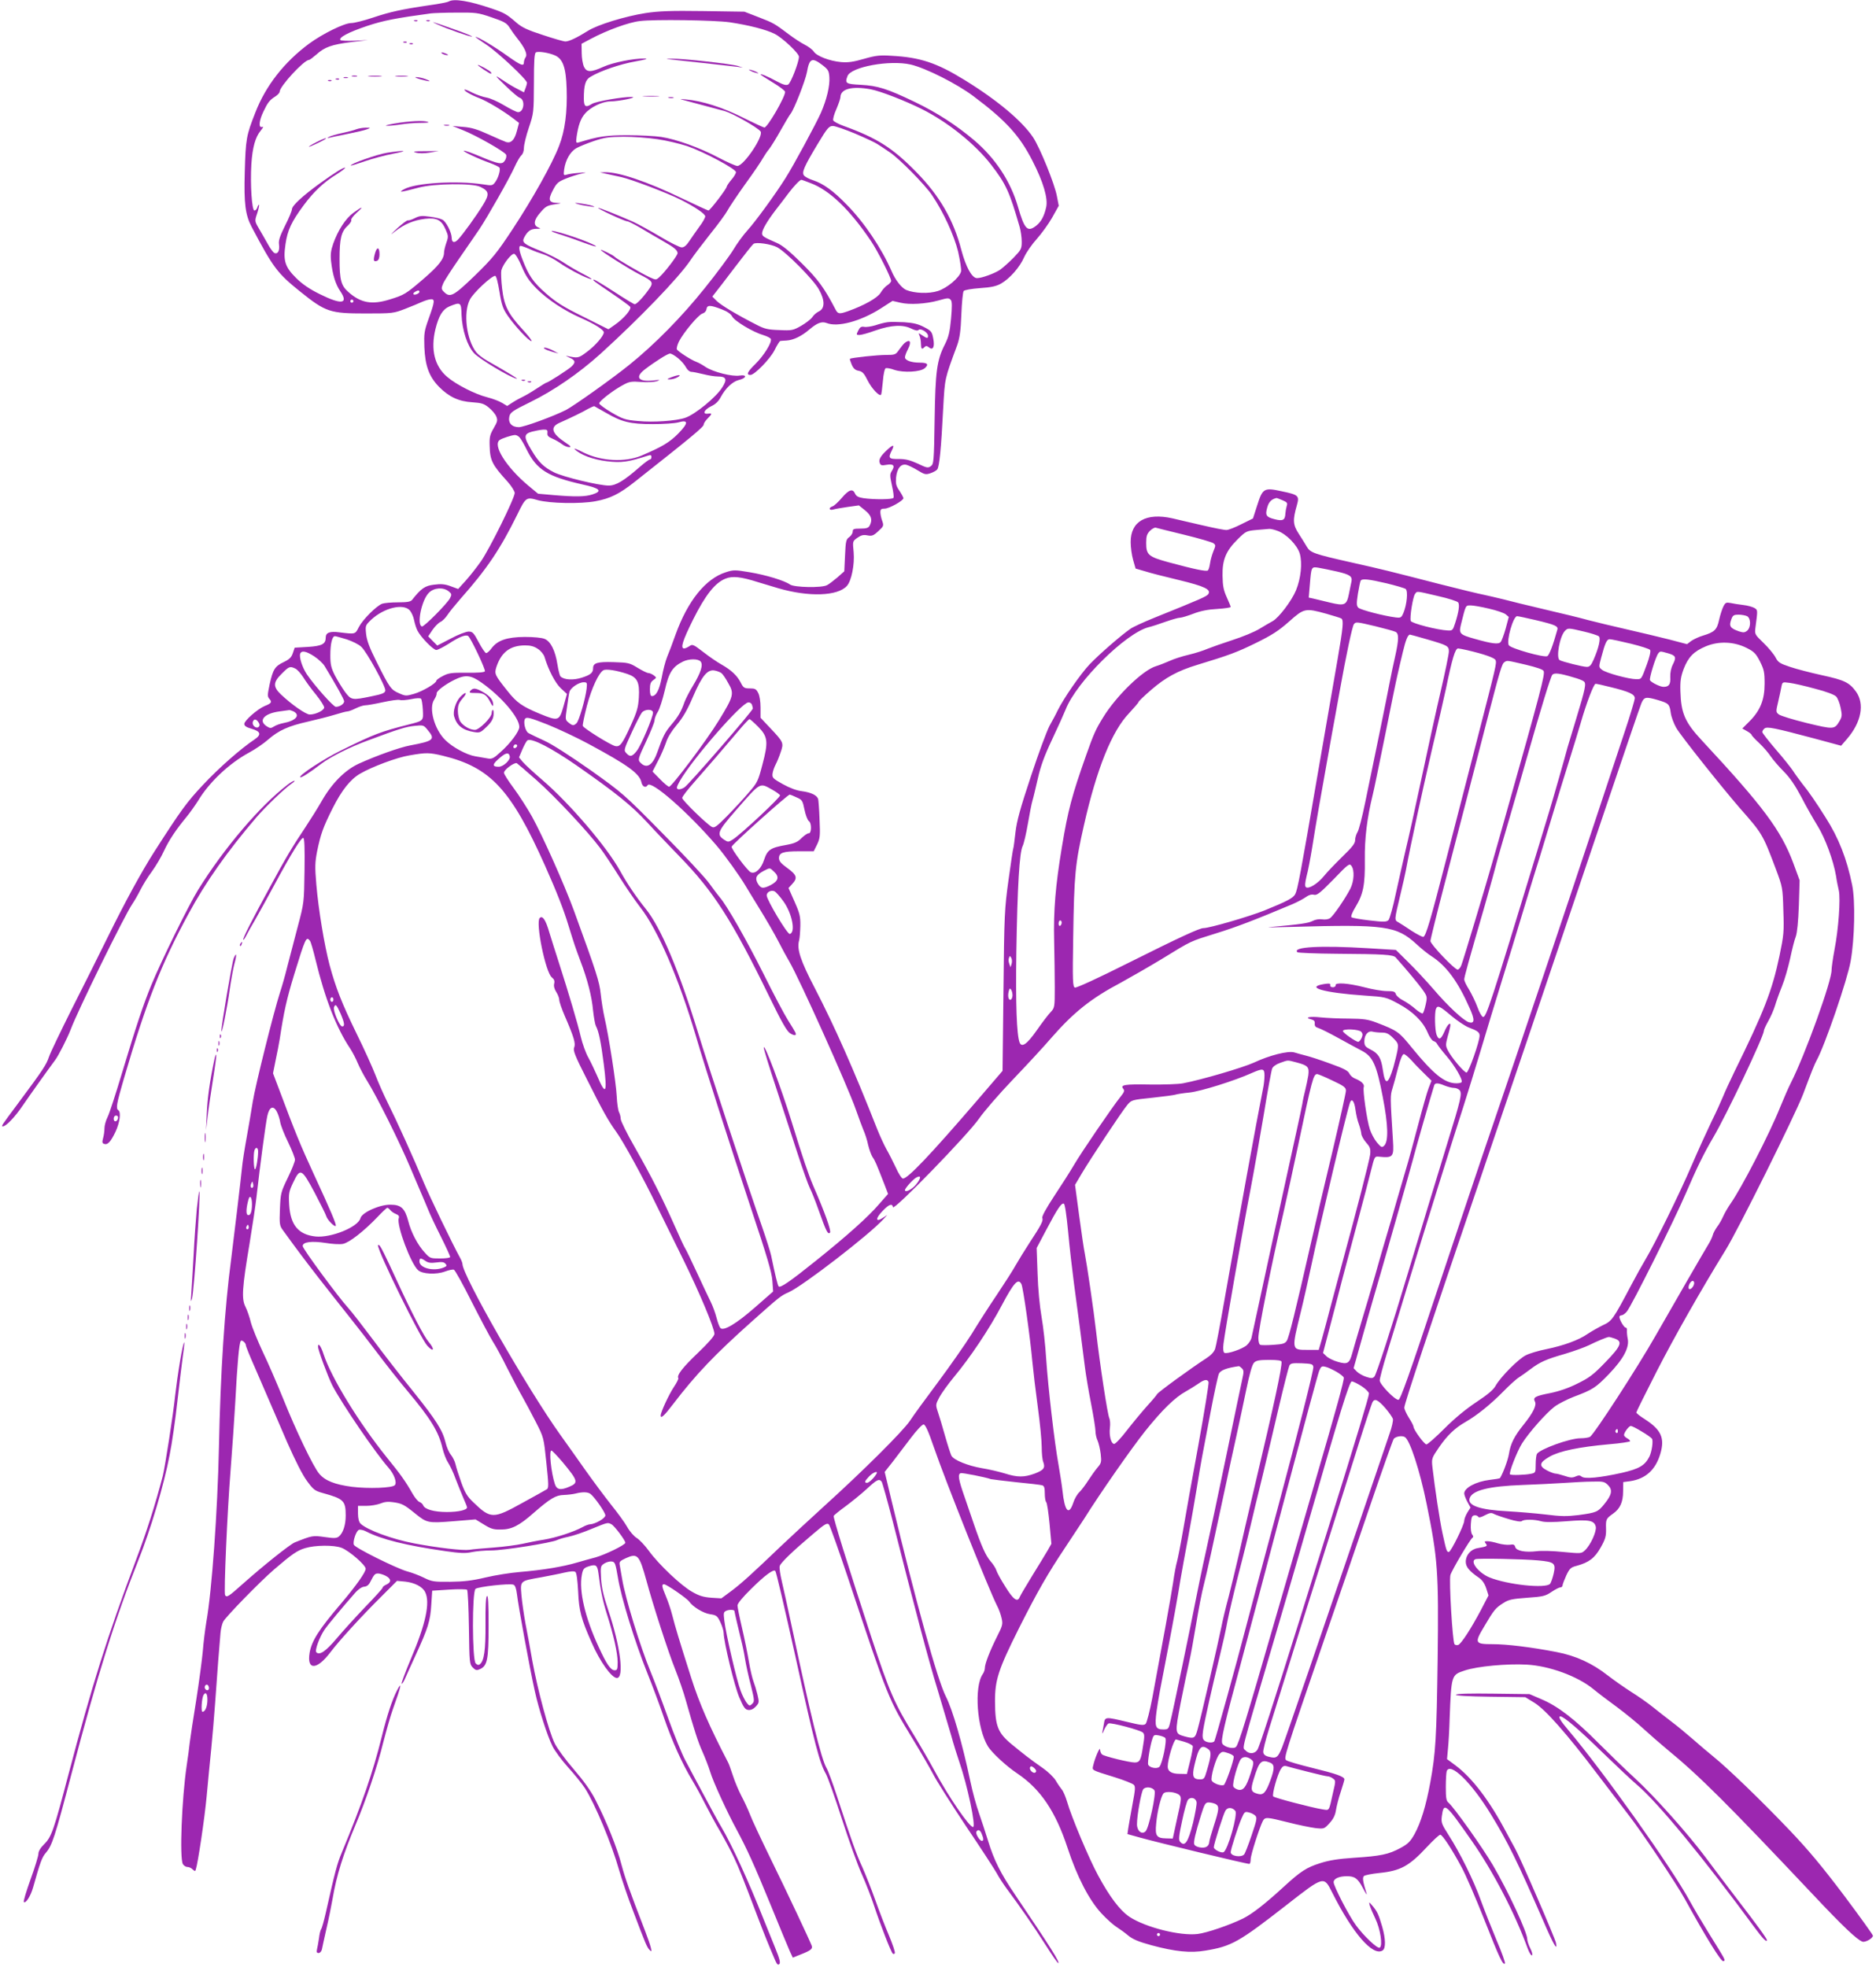 <?xml version="1.0" standalone="no"?>
<!DOCTYPE svg PUBLIC "-//W3C//DTD SVG 20010904//EN"
 "http://www.w3.org/TR/2001/REC-SVG-20010904/DTD/svg10.dtd">
<svg version="1.0" xmlns="http://www.w3.org/2000/svg"
 width="1221pt" height="1280pt" viewBox="0 0 1221 1280"
 preserveAspectRatio="xMidYMid meet">
<g transform="translate(0,1280) scale(0.1,-0.1)"
fill="#9c27b0" stroke="none">
<path d="M2920 12790 c-9 -5 -65 -16 -125 -24 -183 -27 -255 -43 -366 -80 -59
-20 -123 -36 -143 -36 -45 0 -185 -69 -274 -134 -162 -120 -282 -273 -350
-448 -59 -150 -63 -172 -69 -388 -6 -206 4 -279 45 -357 140 -265 167 -301
315 -420 167 -134 194 -143 427 -143 176 0 181 1 257 30 43 17 92 37 109 45
18 8 42 16 55 17 31 4 30 -12 -11 -126 -29 -81 -31 -96 -28 -185 5 -122 31
-193 96 -259 64 -65 129 -95 217 -100 59 -4 75 -9 106 -34 21 -17 43 -43 49
-58 10 -25 8 -34 -17 -77 -24 -41 -28 -58 -26 -113 2 -97 16 -124 116 -234 26
-29 47 -63 47 -74 0 -34 -163 -363 -219 -444 -28 -40 -73 -97 -100 -127 l-49
-54 -49 18 c-38 14 -63 16 -108 10 -59 -7 -84 -24 -143 -99 -10 -12 -31 -16
-92 -16 -43 0 -89 -4 -103 -9 -38 -15 -125 -102 -151 -151 -25 -49 -21 -48
-128 -35 -62 8 -88 -2 -88 -34 0 -42 -24 -55 -115 -61 l-87 -5 -12 -35 c-9
-27 -21 -40 -58 -58 -59 -28 -71 -47 -93 -145 -15 -72 -15 -80 -1 -96 18 -20
13 -28 -32 -46 -47 -20 -132 -95 -132 -116 0 -13 13 -22 48 -32 59 -17 65 -38
19 -69 -90 -60 -232 -185 -335 -295 -106 -113 -142 -162 -316 -433 -85 -133
-192 -329 -306 -561 -58 -118 -163 -328 -234 -468 -70 -140 -137 -279 -147
-308 -18 -54 -39 -85 -204 -307 -108 -145 -109 -146 -96 -146 20 0 77 59 126
131 47 69 172 244 213 299 22 28 82 147 102 200 45 121 347 736 400 815 15 22
39 64 54 94 15 30 48 84 75 120 26 36 62 97 79 135 33 70 74 132 147 221 23
28 56 75 75 105 71 119 202 242 329 311 41 22 97 60 125 85 70 61 132 89 261
118 61 14 139 34 175 45 36 11 72 21 80 21 9 0 33 9 55 20 22 11 50 20 62 20
13 0 64 9 114 20 50 11 100 18 110 15 11 -4 44 -1 75 5 31 7 60 8 64 3 5 -4
10 -37 12 -72 4 -73 5 -71 -92 -96 -181 -46 -224 -62 -435 -166 -115 -56 -282
-165 -271 -177 6 -6 59 28 138 88 61 46 185 108 302 151 203 76 247 89 303 95
58 6 60 6 86 -26 52 -62 41 -72 -113 -101 -70 -13 -223 -68 -335 -119 -89 -41
-174 -126 -240 -241 -26 -46 -74 -122 -105 -169 -85 -127 -128 -198 -232 -391
-115 -210 -181 -340 -175 -345 2 -2 10 8 18 24 7 15 34 63 60 107 25 44 81
145 124 225 107 199 176 311 189 307 8 -3 10 -68 8 -213 -3 -209 -3 -209 -44
-364 -22 -85 -53 -202 -68 -260 -14 -58 -36 -134 -48 -170 -42 -131 -161 -608
-177 -710 -9 -58 -27 -163 -40 -235 -13 -71 -27 -159 -30 -195 -8 -79 -50
-432 -70 -590 -43 -323 -70 -738 -80 -1225 -9 -421 -46 -939 -82 -1140 -8 -49
-19 -135 -23 -190 -5 -55 -24 -199 -43 -320 -20 -121 -38 -245 -42 -275 -3
-30 -12 -98 -20 -150 -32 -218 -47 -599 -25 -641 6 -10 19 -19 30 -19 10 0 26
-7 34 -16 13 -12 17 -13 20 -2 14 41 58 336 71 478 8 91 22 230 30 310 8 80
19 213 25 295 13 185 29 395 35 457 2 26 10 60 18 75 17 32 241 262 332 340
114 98 150 123 201 138 65 20 188 21 237 2 48 -18 157 -112 157 -136 0 -23
-61 -109 -158 -224 -147 -172 -194 -246 -207 -324 -19 -115 48 -112 136 5 56
74 198 230 329 360 l104 104 54 -5 c61 -7 112 -33 129 -68 34 -67 4 -208 -93
-435 -36 -86 -63 -158 -60 -161 3 -3 12 10 20 28 8 19 40 89 71 157 80 174 96
224 102 328 l6 92 109 7 c60 4 114 3 118 -1 5 -5 10 -116 12 -246 3 -230 4
-238 25 -260 19 -19 26 -20 48 -10 47 22 55 62 55 284 0 145 -3 199 -11 191
-7 -7 -10 -70 -9 -182 1 -170 -9 -239 -36 -261 -8 -8 -17 -6 -28 5 -23 23 -24
466 -1 485 17 14 223 37 247 27 11 -4 18 -24 23 -64 7 -66 85 -492 116 -629
25 -115 81 -290 115 -358 14 -29 59 -90 101 -137 42 -46 91 -107 110 -136 66
-103 175 -364 223 -535 18 -62 59 -183 92 -268 80 -211 89 -233 106 -250 13
-13 14 -11 8 15 -4 17 -20 64 -36 105 -108 280 -131 346 -155 435 -27 106 -99
285 -171 425 -29 56 -76 122 -139 195 -53 61 -109 137 -125 170 -38 77 -111
348 -145 535 -14 80 -34 190 -45 245 -10 55 -22 137 -26 182 -8 97 -11 94 127
118 52 10 121 23 153 31 40 9 63 10 71 4 8 -6 14 -55 18 -128 5 -124 20 -179
88 -332 54 -124 130 -230 164 -230 49 0 23 206 -56 441 -31 91 -43 146 -47
205 -4 79 -4 83 21 99 14 9 36 15 49 13 21 -3 24 -12 40 -106 20 -126 109
-415 190 -617 33 -82 83 -215 110 -295 52 -151 120 -302 183 -405 20 -33 57
-100 82 -150 25 -49 70 -133 101 -185 30 -52 71 -129 90 -170 34 -73 53 -121
153 -384 44 -115 67 -173 115 -285 11 -25 18 -31 26 -23 9 9 2 35 -26 104 -21
51 -55 136 -76 188 -99 250 -207 485 -275 600 -18 30 -70 125 -115 210 -46 85
-100 187 -120 225 -21 39 -70 159 -109 267 -39 109 -91 247 -116 307 -70 171
-164 477 -185 601 -6 36 -13 77 -16 92 -5 24 -1 29 40 48 76 34 87 21 133
-145 42 -156 142 -466 188 -580 24 -60 56 -153 70 -205 52 -184 78 -266 107
-330 16 -36 39 -94 50 -130 20 -67 112 -266 174 -380 65 -121 112 -224 219
-485 58 -143 115 -279 125 -302 l20 -43 52 21 c66 26 78 36 71 57 -12 32 -156
339 -268 567 -62 127 -123 257 -135 290 -13 33 -38 87 -56 120 -17 33 -42 92
-54 130 -13 39 -26 77 -31 85 -122 235 -187 384 -240 550 -81 255 -105 335
-124 410 -9 36 -28 91 -41 122 -27 64 -29 78 -12 78 16 0 148 -91 163 -112 24
-35 93 -77 137 -83 41 -6 47 -11 66 -51 12 -25 22 -57 22 -72 1 -58 70 -345
102 -419 28 -65 37 -78 58 -81 17 -2 34 6 49 22 22 24 23 27 11 78 -7 29 -19
68 -26 86 -7 18 -21 76 -30 130 -9 53 -29 152 -45 220 -16 68 -29 133 -29 144
0 13 34 54 89 108 90 89 145 129 157 117 6 -6 57 -225 131 -557 126 -574 157
-692 199 -765 12 -22 59 -154 104 -294 45 -139 103 -301 130 -360 26 -58 62
-151 80 -206 39 -118 108 -296 120 -308 4 -5 11 -4 14 2 4 5 -14 57 -38 115
-25 58 -65 163 -90 233 -25 70 -63 166 -84 213 -38 82 -69 168 -167 468 -26
79 -55 158 -65 175 -35 59 -104 342 -230 937 -23 107 -50 232 -61 277 -11 46
-18 91 -14 102 7 22 86 98 219 210 74 63 89 72 101 60 7 -8 62 -162 123 -344
267 -801 263 -790 425 -1056 53 -87 111 -188 131 -226 19 -38 114 -188 211
-334 98 -145 188 -284 202 -309 13 -25 43 -71 66 -102 87 -117 177 -247 252
-365 43 -68 80 -121 83 -119 9 9 -48 100 -281 445 -94 138 -138 226 -176 351
-16 52 -43 133 -59 180 -17 47 -43 141 -57 210 -52 246 -114 461 -159 550 -55
108 -193 607 -353 1273 l-45 188 53 67 c28 37 81 106 118 155 36 48 73 87 82
87 11 0 30 -40 67 -148 75 -219 358 -926 410 -1029 12 -22 26 -60 31 -84 9
-39 6 -49 -30 -120 -47 -94 -79 -177 -79 -204 0 -11 -6 -29 -14 -40 -57 -83
-38 -353 34 -470 26 -42 121 -130 192 -177 150 -101 248 -246 326 -483 62
-189 140 -339 219 -425 35 -38 81 -79 101 -91 20 -13 54 -37 75 -55 29 -24 66
-40 150 -63 156 -42 255 -52 353 -35 170 28 217 55 524 294 247 193 246 193
300 85 134 -267 266 -419 329 -378 21 14 20 74 -3 155 -23 78 -31 97 -62 134
-25 29 -25 29 -19 4 4 -14 20 -52 36 -85 33 -68 50 -177 29 -190 -14 -9 -103
75 -155 146 -44 59 -145 254 -145 280 0 23 35 39 86 39 52 0 71 -14 105 -78
16 -31 27 -48 24 -37 -24 78 -29 105 -18 116 6 6 51 15 100 20 138 14 194 44
311 170 41 44 79 79 86 79 14 0 75 -93 138 -210 26 -47 92 -200 148 -341 100
-254 122 -300 135 -287 4 3 -20 71 -54 150 -33 79 -79 195 -102 258 -48 134
-136 311 -209 425 -47 74 -51 83 -46 125 13 95 23 86 195 -160 139 -199 281
-471 365 -703 10 -26 22 -45 27 -42 5 4 0 24 -11 45 -11 22 -20 49 -20 61 0
44 -121 305 -223 480 -68 116 -254 378 -290 408 -14 11 -17 32 -17 101 0 49 3
95 6 104 23 60 160 -73 286 -279 112 -183 171 -303 340 -690 70 -163 96 -207
85 -149 -6 31 -231 552 -266 614 -11 19 -36 67 -57 105 -109 207 -223 356
-332 437 l-54 40 6 66 c4 37 9 126 11 197 11 286 11 285 99 314 80 27 275 45
402 38 148 -8 331 -75 434 -159 30 -25 100 -78 155 -118 55 -41 132 -104 171
-140 39 -36 106 -94 149 -130 218 -179 390 -351 960 -955 188 -200 283 -290
317 -301 19 -6 68 22 68 39 0 6 -85 124 -189 263 -142 188 -231 295 -355 425
-179 188 -402 403 -494 477 -31 25 -91 76 -132 112 -41 36 -104 88 -140 115
-36 27 -91 71 -124 97 -32 26 -95 70 -140 98 -44 28 -112 76 -151 106 -102 80
-209 129 -335 153 -165 32 -323 51 -414 51 -118 0 -121 7 -55 117 63 107 73
119 124 151 34 22 57 27 154 34 103 7 119 11 159 38 25 17 51 30 59 30 7 0 13
6 13 13 0 6 11 35 24 64 22 46 29 53 68 63 80 22 117 50 156 119 31 55 36 74
35 121 -2 63 0 67 45 99 46 32 66 75 66 146 l1 60 46 6 c99 15 164 73 195 177
31 103 6 158 -102 227 -30 19 -54 38 -54 43 0 4 60 125 133 268 116 227 291
534 448 789 80 128 456 886 504 1013 58 154 73 192 89 222 53 96 200 524 221
645 26 145 31 393 10 495 -35 172 -88 307 -173 440 -60 96 -114 174 -152 220
-19 25 -47 63 -61 85 -15 22 -65 85 -113 140 -47 55 -86 105 -86 111 0 6 6 17
14 23 17 14 62 5 325 -65 l174 -47 38 44 c94 109 116 228 59 308 -44 60 -75
75 -222 107 -73 16 -166 40 -207 54 -66 22 -78 29 -95 62 -11 21 -46 63 -78
94 -56 54 -58 57 -53 97 16 121 16 116 -7 131 -13 7 -45 16 -73 19 -27 3 -64
9 -82 13 -28 5 -33 3 -46 -22 -8 -16 -21 -55 -28 -87 -14 -65 -29 -80 -104
-103 -25 -7 -59 -23 -76 -34 l-29 -22 -118 31 c-64 16 -189 46 -277 66 -88 20
-200 47 -250 60 -49 14 -178 45 -285 70 -107 25 -229 55 -270 66 -41 10 -97
23 -125 29 -27 5 -156 36 -285 69 -334 86 -374 96 -575 141 -244 55 -267 63
-290 103 -10 17 -34 56 -53 85 -37 57 -39 88 -11 185 17 61 11 67 -99 90 -114
25 -124 20 -159 -90 l-28 -87 -75 -37 c-41 -21 -85 -38 -97 -38 -12 -1 -82 13
-155 30 -73 17 -162 37 -198 46 -171 38 -272 -20 -271 -155 0 -33 7 -85 16
-116 l16 -56 62 -18 c34 -11 133 -36 221 -57 165 -40 209 -61 191 -90 -9 -16
-49 -33 -354 -156 -69 -28 -139 -60 -155 -72 -59 -41 -202 -165 -263 -229 -60
-63 -170 -222 -210 -303 -10 -22 -34 -66 -52 -98 -17 -32 -72 -179 -121 -328
-71 -214 -92 -290 -101 -367 -6 -53 -12 -99 -14 -103 -2 -3 -16 -95 -31 -205
-26 -189 -28 -225 -33 -721 l-6 -522 -170 -198 c-301 -350 -447 -503 -478
-503 -8 0 -29 32 -47 73 -19 39 -45 92 -60 117 -14 25 -41 83 -60 130 -156
396 -276 666 -405 916 -96 184 -120 258 -104 314 4 14 7 57 8 95 1 61 -4 82
-38 158 l-39 88 24 26 c37 40 31 59 -37 108 -36 26 -49 42 -49 60 0 36 27 45
132 45 l94 0 22 44 c19 40 21 56 16 163 -2 65 -7 125 -9 133 -8 25 -46 43
-105 51 -35 4 -80 21 -125 46 -64 36 -70 41 -67 68 2 16 11 42 20 59 9 17 24
53 33 81 21 60 19 65 -67 156 l-64 68 0 66 c0 40 -6 78 -15 95 -13 26 -21 30
-55 30 -36 0 -42 4 -59 38 -24 46 -61 81 -126 118 -27 15 -81 52 -118 81 -65
50 -70 52 -90 38 -12 -8 -27 -15 -34 -15 -26 0 -11 49 58 188 80 160 143 239
210 266 46 19 101 13 214 -23 33 -10 92 -28 130 -39 199 -58 387 -52 447 15
30 33 51 139 44 219 -7 72 -7 72 24 94 24 17 39 21 65 16 30 -6 40 -2 71 27
35 32 37 35 26 67 -7 18 -12 44 -12 56 0 20 5 24 28 24 29 0 122 52 122 68 0
5 -12 27 -26 48 -22 32 -25 46 -22 86 6 60 32 92 68 83 14 -4 47 -20 73 -36
44 -27 52 -29 82 -19 18 6 39 17 45 25 14 17 26 140 39 402 11 194 8 183 91
407 16 46 23 91 27 200 3 78 10 146 15 152 4 7 52 15 106 19 75 5 106 12 138
30 57 33 122 107 150 172 14 31 51 84 82 118 31 35 76 97 100 139 l43 77 -12
62 c-14 78 -110 315 -155 383 -71 106 -232 242 -447 374 -180 111 -288 147
-473 157 -78 5 -104 2 -181 -20 -69 -20 -104 -25 -149 -21 -75 7 -159 39 -178
69 -8 12 -34 32 -58 44 -24 12 -70 42 -103 67 -97 73 -100 74 -197 112 l-93
36 -268 4 c-212 3 -289 0 -375 -13 -130 -20 -314 -76 -376 -116 -70 -44 -123
-69 -146 -69 -11 0 -77 19 -146 42 -99 32 -136 49 -172 80 -64 56 -80 65 -163
93 -144 49 -245 66 -279 45z m280 -103 c82 -28 98 -37 117 -67 12 -19 33 -49
46 -65 51 -63 71 -106 59 -126 -7 -10 -12 -25 -12 -33 0 -30 -18 -23 -106 39
-83 60 -192 125 -209 125 -4 0 28 -23 71 -51 74 -49 264 -227 264 -248 0 -5
-4 -21 -10 -36 l-10 -26 -42 22 c-24 12 -61 34 -83 49 -72 48 -71 45 5 -28 41
-40 82 -75 92 -78 38 -12 29 -94 -10 -94 -9 0 -50 20 -90 44 -41 25 -92 47
-115 51 -23 4 -64 18 -91 31 -26 14 -50 23 -52 21 -7 -7 41 -35 96 -56 52 -20
153 -81 222 -133 l36 -28 -14 -53 c-15 -57 -37 -80 -68 -72 -12 4 -64 26 -116
50 -73 33 -111 45 -165 49 l-70 6 65 -26 c85 -33 277 -142 284 -161 4 -9 0
-26 -8 -38 -18 -28 -40 -24 -166 29 -47 20 -92 36 -100 35 -18 0 95 -54 170
-80 29 -11 57 -24 61 -30 8 -14 -8 -69 -30 -97 -15 -20 -21 -21 -76 -12 -172
26 -440 10 -514 -31 -43 -24 -28 -22 94 10 105 27 347 30 401 5 58 -28 61 -47
18 -117 -44 -72 -135 -198 -165 -228 -23 -23 -39 -17 -39 14 -1 35 -36 104
-60 117 -12 7 -49 16 -83 20 -50 7 -66 6 -96 -9 -20 -10 -40 -17 -46 -15 -5 2
-37 -22 -70 -52 -46 -43 -50 -48 -14 -20 62 48 122 73 196 82 77 8 106 -7 134
-71 17 -39 18 -46 4 -85 -8 -23 -15 -52 -15 -64 0 -41 -35 -86 -135 -172 -113
-97 -124 -104 -219 -133 -116 -36 -188 -23 -269 49 -47 41 -57 79 -57 215 0
131 11 178 52 215 17 16 28 33 24 38 -3 5 12 26 34 46 50 45 42 46 -19 2 -52
-38 -101 -114 -132 -201 -16 -46 -19 -71 -14 -117 10 -88 29 -148 59 -192 57
-84 10 -91 -133 -20 -65 32 -112 64 -152 103 -74 73 -87 113 -71 221 13 92 39
147 119 255 67 90 131 150 216 202 31 20 55 38 53 41 -7 6 -65 -30 -165 -102
-113 -82 -181 -145 -181 -168 0 -10 -20 -58 -45 -107 -34 -69 -43 -96 -39
-122 5 -39 -7 -64 -29 -56 -8 3 -28 29 -44 59 -17 29 -42 75 -58 101 -28 48
-28 49 -11 99 9 28 14 53 12 55 -2 3 -7 -5 -11 -16 -3 -12 -12 -21 -19 -21
-17 0 -28 173 -20 302 7 108 26 177 61 218 16 20 19 28 9 24 -25 -9 -20 42 9
101 28 59 40 74 78 98 15 10 27 23 27 30 0 35 159 207 191 207 5 0 26 16 48
35 54 49 100 65 226 81 l110 13 -87 -4 c-48 -2 -90 0 -93 5 -10 17 55 51 174
91 108 36 188 51 416 82 17 2 91 5 165 5 127 1 140 0 230 -31z m1549 -32 c126
-19 237 -47 294 -76 51 -26 157 -126 157 -148 0 -35 -53 -172 -70 -181 -13 -7
-32 -2 -75 21 -61 33 -105 51 -105 44 0 -2 36 -25 80 -52 44 -26 80 -54 80
-61 0 -34 -115 -232 -135 -232 -5 0 -68 29 -140 65 -131 66 -266 109 -372 118
-27 3 -40 2 -30 0 35 -9 232 -62 284 -76 52 -15 210 -104 233 -132 23 -28
-109 -225 -151 -225 -10 0 -65 24 -122 54 -123 65 -275 120 -374 135 -40 6
-137 11 -218 11 -139 0 -188 -7 -319 -47 -17 -5 -18 -1 -13 38 11 73 26 117
54 149 35 42 113 80 165 80 58 1 186 27 139 29 -54 2 -234 -29 -258 -45 -41
-26 -53 -19 -53 34 0 89 10 123 43 142 62 38 194 83 291 100 71 13 89 18 60
19 -66 2 -206 -26 -265 -53 -82 -37 -110 -38 -128 -1 -8 17 -15 57 -15 90 l-1
60 60 32 c105 56 247 108 320 116 94 12 486 6 584 -8z m-1136 -216 c51 -23 71
-80 75 -216 5 -153 -11 -275 -49 -372 -44 -116 -174 -347 -303 -543 -103 -156
-130 -189 -246 -302 -139 -134 -161 -145 -200 -106 -18 18 -19 23 -6 54 7 18
56 93 107 167 51 74 110 159 130 189 52 78 197 333 229 405 15 33 34 66 43 74
10 8 17 28 17 49 0 19 14 78 32 131 32 95 32 99 33 289 0 149 3 195 13 201 15
9 85 -2 125 -20z m1739 -62 c39 -30 43 -38 46 -80 4 -56 -18 -147 -55 -231
-32 -72 -181 -348 -231 -426 -66 -105 -196 -283 -247 -339 -28 -31 -69 -87
-92 -126 -23 -38 -106 -151 -186 -250 -150 -188 -329 -369 -492 -500 -114 -92
-361 -267 -411 -293 -83 -42 -275 -112 -307 -112 -46 0 -71 28 -62 69 6 27 20
37 138 95 151 74 314 186 455 313 253 230 509 495 585 608 22 33 82 112 132
175 51 63 100 131 110 150 10 19 61 96 114 170 54 74 106 151 116 170 11 19
29 46 41 60 11 14 45 68 74 120 29 52 59 102 66 110 22 27 95 213 106 270 16
91 33 98 100 47z m575 3 c99 -23 303 -126 410 -207 211 -158 300 -257 383
-420 71 -138 102 -245 89 -302 -13 -58 -33 -95 -65 -120 -57 -44 -76 -24 -119
125 -48 164 -145 312 -283 430 -117 99 -242 180 -385 249 -183 88 -244 107
-354 113 -98 5 -105 9 -87 57 23 60 275 106 411 75z m-261 -161 c62 -11 229
-76 336 -130 169 -85 345 -227 448 -360 98 -127 120 -176 186 -404 8 -27 14
-71 14 -98 0 -46 -4 -53 -52 -103 -29 -30 -69 -65 -88 -79 -35 -24 -119 -55
-151 -55 -33 0 -72 71 -102 183 -50 194 -141 352 -291 505 -154 158 -256 223
-474 302 -35 13 -66 29 -69 37 -3 7 6 41 21 74 14 33 26 68 26 77 1 54 76 73
196 51z m-99 -289 c65 -28 130 -58 144 -68 15 -9 51 -33 80 -53 62 -41 230
-212 275 -279 75 -111 144 -262 170 -368 13 -59 22 -117 19 -129 -10 -40 -91
-108 -151 -127 -59 -19 -153 -15 -206 7 -31 14 -70 64 -95 122 -63 146 -178
318 -293 434 -87 90 -152 136 -218 158 -26 8 -52 22 -59 31 -16 20 0 57 89
205 63 105 74 117 99 117 15 0 81 -23 146 -50z m-1288 -36 c58 -8 145 -29 194
-45 108 -37 316 -148 317 -169 0 -9 -13 -31 -30 -50 -16 -19 -29 -39 -30 -44
0 -14 -109 -156 -119 -156 -4 0 -82 36 -172 79 -225 109 -416 173 -502 170
l-32 -1 35 -8 c19 -4 67 -15 106 -23 68 -16 295 -102 385 -147 93 -47 159 -92
159 -108 0 -9 -17 -40 -38 -67 -20 -28 -49 -69 -65 -93 -19 -29 -34 -42 -50
-42 -13 0 -77 32 -142 71 -66 39 -144 82 -175 96 -97 43 -223 93 -227 90 -5
-5 172 -87 189 -87 7 0 47 -20 88 -44 41 -25 104 -61 140 -82 78 -44 100 -62
100 -82 0 -15 -82 -123 -119 -156 -21 -19 -22 -19 -63 0 -49 22 -220 122 -228
133 -6 9 -90 50 -90 45 0 -9 188 -127 251 -159 91 -46 95 -53 60 -101 -38 -53
-78 -94 -90 -94 -5 0 -65 36 -132 80 -68 44 -127 80 -133 80 -14 0 -4 -8 117
-90 59 -40 112 -79 118 -86 12 -15 -39 -76 -101 -119 l-40 -28 -162 81 c-132
65 -178 94 -244 152 -83 72 -114 118 -153 220 -23 59 -27 90 -12 90 5 0 31 -9
58 -21 26 -12 67 -27 90 -34 23 -7 69 -31 101 -53 58 -40 140 -84 188 -102 45
-17 24 0 -38 31 -35 18 -88 49 -119 70 -31 21 -98 55 -148 75 -110 44 -126 56
-110 87 22 42 42 57 78 58 32 0 33 1 14 9 -34 14 -29 49 15 98 32 38 44 45 92
52 45 6 48 8 19 9 -57 2 -64 19 -31 82 25 48 34 56 86 77 32 13 77 27 100 32
39 9 39 9 -14 5 -30 -2 -66 -7 -79 -11 -23 -7 -24 -6 -19 34 9 61 39 114 78
137 19 11 71 32 115 47 68 23 97 27 194 28 62 0 161 -7 220 -16z m995 -285
c125 -46 257 -173 395 -378 43 -63 131 -238 131 -259 0 -7 -11 -19 -24 -28
-14 -8 -34 -31 -45 -50 -20 -33 -107 -82 -214 -120 -55 -19 -64 -18 -80 14
-73 140 -113 194 -220 300 -80 79 -128 118 -163 132 -83 36 -94 43 -94 61 0
23 33 80 89 153 26 33 63 82 84 110 35 46 73 86 83 86 2 0 28 -9 58 -21z
m-216 -418 c57 -30 234 -208 271 -273 41 -72 41 -126 0 -145 -15 -7 -34 -24
-42 -37 -9 -13 -41 -38 -72 -56 -53 -30 -60 -32 -143 -28 -74 2 -97 8 -147 34
-128 65 -231 127 -260 155 l-29 29 19 24 c11 13 69 89 129 168 60 79 114 147
120 151 17 13 114 -1 154 -22z m-1662 -126 c26 -62 48 -94 96 -143 71 -71 179
-143 286 -190 91 -40 152 -78 152 -95 -1 -24 -56 -87 -110 -127 -56 -42 -57
-42 -133 -26 -7 1 3 -4 21 -12 38 -17 40 -31 10 -59 -24 -21 -151 -103 -161
-103 -3 0 -33 -18 -66 -40 -33 -22 -73 -45 -88 -52 -15 -7 -45 -23 -65 -36
l-37 -24 -33 20 c-18 11 -62 28 -98 37 -79 20 -202 83 -259 132 -83 70 -109
178 -77 311 22 88 47 129 91 148 73 30 77 28 79 -56 4 -97 37 -200 81 -248 32
-36 224 -152 275 -166 22 -7 -32 27 -188 116 -28 16 -61 41 -72 55 -64 82 -86
257 -42 343 22 44 141 155 165 155 7 0 18 -43 28 -104 14 -87 23 -111 53 -155
47 -68 138 -166 155 -166 7 0 -19 34 -57 75 -96 105 -121 154 -134 268 -6 51
-8 104 -5 118 10 39 66 111 84 107 9 -2 30 -37 49 -83z m-666 -164 c0 -11 -31
-24 -39 -16 -3 3 1 10 9 15 19 12 30 12 30 1z m3459 -54 c8 -10 8 -44 1 -121
-8 -86 -16 -119 -39 -165 -54 -105 -63 -177 -68 -493 -4 -274 -6 -289 -25
-302 -18 -13 -27 -11 -85 17 -51 23 -79 30 -124 30 -65 -1 -70 6 -44 57 17 34
10 38 -20 12 -50 -44 -67 -70 -60 -92 6 -19 12 -21 45 -15 45 8 57 -5 35 -39
-14 -22 -14 -30 0 -95 9 -39 14 -75 10 -81 -7 -11 -125 -12 -195 -2 -33 5 -48
13 -55 30 -15 34 -40 26 -86 -28 -23 -27 -50 -52 -60 -55 -28 -9 -24 -29 4
-21 12 4 55 11 95 17 l72 10 40 -32 c42 -34 50 -62 30 -100 -8 -15 -22 -19
-60 -19 -43 0 -50 -3 -50 -19 0 -11 -10 -27 -22 -36 -21 -14 -24 -26 -28 -119
l-5 -104 -45 -40 c-25 -21 -55 -44 -67 -50 -34 -19 -214 -15 -241 4 -37 26
-156 62 -263 80 -96 16 -105 16 -155 0 -132 -42 -248 -186 -328 -408 -18 -51
-42 -115 -54 -143 -11 -27 -27 -88 -35 -134 -16 -81 -36 -121 -64 -121 -9 0
-13 14 -13 44 0 35 5 48 22 60 22 16 22 16 3 31 -11 8 -27 15 -35 15 -8 0 -39
15 -70 34 -52 32 -61 34 -157 37 -105 3 -133 -5 -133 -40 0 -29 -16 -43 -73
-61 -55 -18 -116 -15 -139 8 -5 5 -14 40 -20 78 -14 90 -44 150 -83 166 -18 8
-71 13 -130 13 -116 -1 -177 -22 -216 -74 -12 -17 -28 -31 -35 -31 -6 0 -28
32 -48 70 -33 62 -40 70 -66 70 -16 0 -69 -20 -117 -46 l-87 -45 -30 30 -29
30 28 42 c16 23 39 46 52 52 12 5 33 26 46 46 13 20 51 66 83 103 174 196 260
325 370 548 56 115 59 117 135 95 77 -21 276 -25 374 -7 97 18 156 47 258 128
370 292 447 356 447 371 0 8 11 25 25 39 31 31 31 36 3 32 -39 -5 -26 25 20
48 29 13 49 33 63 60 31 58 77 101 117 111 52 12 56 37 6 29 -49 -8 -172 23
-222 56 -20 14 -46 28 -57 32 -37 13 -124 70 -130 83 -2 8 4 31 14 51 31 60
129 177 154 182 13 4 23 15 25 28 4 28 24 28 97 0 37 -14 61 -30 70 -47 15
-30 137 -103 204 -122 23 -7 45 -18 48 -25 8 -22 -45 -108 -101 -163 -52 -51
-61 -71 -32 -71 27 0 128 104 157 161 16 33 33 59 37 60 4 1 23 2 42 3 45 3
98 29 148 72 51 43 80 54 112 42 72 -29 219 11 348 92 l81 52 52 -12 c58 -14
164 -8 244 14 65 18 70 19 84 3z m-3889 -7 c0 -5 -4 -10 -10 -10 -5 0 -10 5
-10 10 0 6 5 10 10 10 6 0 10 -4 10 -10z m2113 -371 c21 -17 44 -44 52 -60 9
-17 24 -29 35 -29 10 0 45 -7 77 -15 31 -8 74 -15 94 -15 56 0 64 -18 30 -71
-40 -64 -175 -175 -241 -198 -57 -20 -208 -31 -306 -21 -83 7 -99 12 -173 55
-44 26 -81 53 -81 60 0 15 92 86 156 120 40 22 55 24 118 19 39 -3 85 0 101 5
26 9 22 10 -22 5 -98 -11 -123 21 -56 72 68 52 148 102 163 103 9 1 32 -13 53
-30z m-468 -356 c103 -60 158 -73 304 -73 69 0 143 5 165 11 68 19 68 -3 1
-72 -57 -58 -106 -87 -240 -144 -108 -45 -261 -37 -377 20 -40 21 -66 30 -58
22 38 -38 120 -68 212 -79 93 -11 135 -5 266 37 17 6 22 3 22 -9 0 -9 -4 -16
-10 -16 -5 0 -34 -21 -64 -47 -106 -93 -157 -123 -204 -123 -64 0 -296 56
-356 86 -67 34 -100 65 -147 145 -52 86 -51 105 4 120 23 6 56 12 72 13 25 1
30 -2 28 -21 -2 -18 5 -26 33 -38 19 -8 47 -24 61 -35 14 -11 35 -20 47 -20
16 0 11 7 -24 30 -90 60 -102 101 -37 129 72 32 151 70 186 91 19 10 37 18 40
16 3 -2 38 -21 76 -43z m-563 -160 c9 -10 30 -46 47 -81 65 -130 137 -174 363
-225 115 -25 132 -43 63 -65 -47 -15 -110 -16 -252 -4 l-101 9 -64 53 c-144
121 -234 265 -185 297 16 11 78 31 98 32 9 1 23 -7 31 -16z m4964 -408 c31
-13 35 -18 29 -37 -4 -13 -8 -35 -9 -50 -2 -43 -16 -51 -70 -37 -56 14 -63 26
-47 80 10 34 28 51 59 58 1 1 19 -6 38 -14z m-639 -225 c95 -23 180 -48 190
-55 16 -12 16 -15 1 -51 -9 -22 -19 -57 -22 -78 -3 -22 -9 -43 -14 -48 -9 -9
-83 6 -257 53 -131 36 -145 48 -145 126 0 44 5 58 24 78 14 14 31 23 38 21 7
-2 90 -23 185 -46z m606 26 c59 -20 131 -94 147 -150 17 -61 7 -160 -25 -238
-28 -68 -113 -180 -153 -201 -15 -8 -53 -30 -84 -49 -32 -20 -110 -52 -175
-73 -65 -21 -138 -47 -163 -57 -25 -11 -80 -29 -123 -39 -43 -10 -99 -28 -124
-40 -25 -11 -65 -27 -88 -34 -86 -25 -260 -194 -346 -335 -47 -76 -61 -107
-108 -240 -95 -268 -120 -363 -160 -605 -41 -247 -55 -410 -50 -610 2 -93 4
-229 4 -302 0 -129 -1 -132 -27 -160 -15 -15 -55 -68 -90 -118 -64 -91 -98
-115 -112 -79 -19 51 -26 249 -21 589 7 427 20 647 41 689 8 16 23 81 34 145
11 64 24 132 30 151 6 19 21 84 35 144 18 80 42 146 91 250 37 78 77 167 90
199 70 179 390 496 539 535 22 5 73 22 112 36 40 14 82 26 93 26 11 0 50 12
87 26 46 18 96 28 156 31 48 3 87 9 87 13 0 4 -12 33 -26 64 -20 44 -26 73
-27 139 -2 104 22 162 99 238 53 52 57 54 122 60 37 3 74 6 82 7 8 1 32 -4 53
-12z m391 -266 c82 -19 99 -31 92 -65 -2 -11 -10 -46 -16 -78 -15 -76 -27 -82
-126 -58 -44 11 -92 22 -108 26 l-28 6 7 82 c10 120 9 120 58 112 23 -4 77
-15 121 -25z m320 -76 c61 -15 117 -31 125 -37 16 -14 8 -100 -14 -154 -14
-33 -17 -35 -52 -31 -74 9 -228 49 -242 63 -12 12 -13 26 -3 91 7 42 15 80 18
85 9 15 52 10 168 -17z m-6104 -52 c21 -17 21 -21 9 -45 -20 -37 -170 -188
-183 -184 -35 11 -2 172 45 219 33 34 94 38 129 10z m6439 -31 c67 -15 127
-34 132 -42 10 -16 3 -63 -20 -134 -15 -47 -18 -50 -49 -48 -65 3 -234 46
-240 62 -8 21 14 159 28 176 15 19 3 20 149 -14z m332 -82 c49 -11 98 -28 109
-37 l20 -17 -20 -75 c-12 -41 -26 -81 -33 -88 -13 -17 -58 -11 -167 20 -100
28 -106 34 -91 95 32 128 29 123 63 123 17 0 70 -9 119 -21z m-7024 -11 c11
-13 24 -41 28 -63 4 -21 14 -53 22 -69 22 -43 103 -126 123 -126 9 0 46 19 81
41 67 44 110 61 126 50 17 -12 115 -219 109 -230 -5 -7 -48 -10 -119 -9 -97 1
-118 -2 -154 -21 -24 -12 -43 -26 -43 -31 0 -17 -91 -70 -147 -86 -49 -14 -55
-14 -97 5 -51 22 -60 34 -146 206 -45 90 -62 135 -67 178 -6 56 -5 57 33 94
83 77 208 108 251 61z m5965 -22 c48 -14 92 -27 98 -31 16 -10 12 -56 -24
-264 -19 -108 -78 -448 -131 -756 -111 -648 -130 -746 -145 -774 -13 -25 -52
-46 -200 -106 -100 -40 -358 -115 -397 -115 -26 0 -154 -59 -490 -227 -201
-101 -337 -163 -347 -160 -14 6 -16 40 -11 329 6 408 13 477 70 728 83 367
182 613 294 729 33 36 61 68 61 72 0 5 37 40 83 80 94 81 173 124 302 163 204
62 256 81 380 142 104 51 147 79 215 139 98 87 105 89 242 51z m2739 -16 c25
-14 26 -71 1 -94 -16 -13 -24 -14 -53 -5 -60 21 -68 34 -49 83 8 21 16 26 45
26 20 0 45 -5 56 -10z m-1374 -26 c126 -30 146 -39 139 -62 -28 -101 -52 -164
-65 -172 -22 -11 -239 50 -251 71 -17 29 29 189 54 189 8 0 63 -12 123 -26z
m-1043 -40 c61 -15 119 -31 129 -36 22 -11 22 -48 -2 -157 -11 -47 -27 -124
-36 -171 -17 -90 -101 -503 -160 -784 -19 -93 -41 -179 -50 -192 -8 -13 -15
-36 -15 -51 0 -22 -18 -45 -83 -108 -45 -44 -99 -100 -119 -125 -41 -51 -103
-89 -119 -73 -7 7 -5 29 5 71 9 33 25 116 36 184 32 199 41 250 130 748 12 63
34 187 50 275 42 234 81 418 92 433 14 16 15 16 142 -14z m1355 -34 c47 -11
90 -25 97 -31 14 -12 0 -74 -34 -152 -16 -37 -26 -47 -44 -47 -26 0 -160 34
-177 44 -25 16 1 157 35 191 19 19 22 19 123 -5z m-1020 -51 c134 -39 141 -43
141 -79 0 -16 -24 -134 -54 -262 -30 -128 -86 -384 -125 -568 -39 -184 -85
-391 -102 -460 -16 -69 -45 -197 -64 -284 -18 -87 -40 -165 -48 -174 -13 -12
-30 -13 -123 -2 -60 7 -113 16 -118 21 -5 5 5 32 26 66 51 84 63 144 61 308
-2 138 15 275 52 425 8 30 43 204 80 385 36 182 72 357 80 390 7 33 23 100 35
150 19 80 33 115 47 115 3 0 53 -14 112 -31z m-7032 0 c36 -12 79 -33 94 -48
36 -32 160 -259 157 -285 -2 -16 -19 -23 -88 -37 -129 -27 -134 -26 -175 29
-19 26 -48 74 -65 106 -25 50 -30 71 -30 132 0 75 12 124 30 124 6 0 40 -10
77 -21z m8357 -28 c65 -16 122 -34 126 -41 5 -8 -4 -47 -21 -93 -37 -101 -35
-97 -70 -97 -47 0 -198 41 -222 61 -22 17 -22 18 -5 81 25 95 36 118 55 118
10 0 71 -13 137 -29z m755 -28 c48 -24 60 -37 86 -88 26 -52 30 -69 30 -144 0
-105 -28 -175 -99 -246 l-46 -46 30 -17 c16 -9 30 -20 30 -24 0 -4 22 -28 49
-53 28 -26 62 -66 77 -89 15 -22 53 -66 83 -96 39 -39 73 -88 114 -165 31 -61
80 -146 107 -190 50 -81 103 -225 120 -326 4 -30 13 -72 18 -94 12 -54 -2
-252 -28 -385 -11 -59 -19 -118 -19 -131 4 -65 -173 -556 -266 -738 -13 -25
-44 -96 -69 -157 -70 -175 -252 -527 -322 -626 -18 -26 -40 -64 -49 -85 -9
-20 -26 -51 -39 -67 -12 -17 -26 -42 -29 -56 -4 -14 -17 -41 -29 -60 -28 -46
-214 -367 -344 -595 -116 -204 -400 -642 -426 -656 -9 -5 -37 -9 -61 -9 -70 0
-263 -70 -284 -102 -4 -7 -8 -38 -8 -68 0 -53 -1 -55 -30 -61 -38 -8 -130 -11
-137 -4 -9 9 45 148 78 201 44 70 156 197 211 239 25 19 82 48 126 65 125 47
143 59 229 148 95 99 134 173 122 230 -4 20 -6 45 -5 55 1 9 -2 17 -8 17 -11
0 -41 51 -41 70 0 5 6 10 13 10 8 0 23 10 34 23 28 29 315 605 388 777 67 156
115 255 177 360 85 144 328 656 328 691 0 7 13 36 29 64 16 28 36 74 44 101 8
27 28 83 45 125 17 41 40 122 53 180 12 57 28 122 37 144 9 26 16 96 20 203
l5 163 -42 114 c-79 211 -195 367 -594 796 -110 118 -136 177 -140 321 -2 67
3 95 21 144 30 78 66 115 145 148 84 35 183 31 266 -11z m-7868 -6 c19 -12 38
-36 43 -52 26 -87 71 -172 107 -205 l39 -36 -22 -79 c-28 -98 -33 -100 -155
-50 -113 47 -150 72 -209 147 -83 104 -87 112 -74 155 32 98 89 142 186 143
37 0 60 -6 85 -23z m6047 -8 c112 -26 180 -50 186 -65 8 -20 4 -36 -118 -509
-57 -220 -147 -569 -200 -775 -106 -412 -135 -510 -152 -517 -5 -2 -40 16 -76
39 -35 24 -75 49 -87 56 -26 15 -27 11 14 182 15 63 31 133 35 155 32 172 104
502 166 770 42 176 84 362 95 413 40 194 60 262 79 262 6 0 32 -5 58 -11z
m-7502 -41 c27 -18 57 -46 67 -63 76 -125 127 -217 127 -229 0 -17 -29 -36
-54 -36 -16 0 -139 138 -189 212 -30 45 -51 112 -43 134 9 23 40 16 92 -18z
m8809 21 c52 -15 57 -25 34 -71 -13 -25 -19 -55 -18 -84 3 -47 -8 -64 -44 -64
-21 0 -79 28 -88 43 -7 10 37 153 54 175 12 15 12 15 62 1z m-6295 -54 c18
-21 2 -72 -50 -158 -23 -37 -47 -85 -55 -106 -21 -61 -41 -95 -87 -149 -40
-48 -52 -70 -92 -183 -30 -83 -70 -104 -110 -60 -15 16 -12 27 39 135 30 64
55 126 55 137 0 12 9 37 21 56 12 18 32 82 46 141 26 115 50 153 117 186 40
20 100 20 116 1z m5371 -21 c71 -17 112 -31 116 -41 9 -23 -17 -125 -247 -938
-34 -121 -72 -256 -85 -300 -37 -132 -192 -648 -204 -677 -6 -16 -17 -28 -24
-28 -20 0 -177 165 -177 186 0 10 42 180 94 379 105 403 164 629 271 1045 88
339 100 381 117 391 18 12 14 12 139 -17z m-8009 -25 c13 -6 36 -32 52 -57 16
-26 53 -77 83 -113 29 -36 53 -74 53 -83 0 -19 -55 -46 -94 -46 -25 0 -117 64
-188 131 -52 50 -51 79 6 135 47 47 53 50 88 33z m2161 -35 c65 -22 81 -53 75
-153 -4 -64 -12 -93 -52 -181 -56 -123 -71 -143 -103 -135 -32 8 -204 115
-210 131 -2 6 10 65 27 131 31 116 77 214 107 231 17 10 84 0 156 -24z m613 5
c8 -6 28 -35 44 -65 40 -68 35 -85 -61 -242 -78 -128 -307 -432 -324 -432 -6
0 -33 22 -59 49 l-49 50 35 68 c20 37 43 92 53 121 10 33 37 76 70 115 39 46
68 95 105 182 60 139 95 181 143 171 16 -3 36 -11 43 -17z m5544 -27 c30 -8
61 -20 68 -26 18 -13 11 -45 -50 -246 -28 -91 -53 -174 -56 -185 -11 -44 -94
-335 -117 -410 -13 -44 -49 -161 -79 -260 -308 -1011 -333 -1087 -354 -1083
-8 2 -24 30 -36 64 -12 33 -37 84 -54 113 -18 28 -32 58 -32 66 0 16 24 104
136 490 34 121 67 238 72 260 5 22 42 150 82 285 39 135 94 324 121 420 90
315 151 515 162 528 12 15 48 11 137 -16z m-7105 -35 c129 -91 245 -227 245
-288 0 -28 -58 -107 -123 -164 -43 -40 -56 -46 -82 -41 -16 3 -53 9 -81 14
-56 9 -149 59 -196 106 -71 70 -109 208 -72 263 10 15 17 33 16 40 -3 15 55
59 116 89 71 35 107 31 177 -19z m683 -39 c-8 -67 -49 -207 -65 -224 -19 -18
-26 -18 -53 4 -21 17 -22 20 -10 97 6 44 13 90 16 101 5 26 60 64 93 64 22 0
23 -3 19 -42z m7995 0 c75 -19 126 -39 138 -51 10 -11 23 -44 29 -74 10 -47 9
-58 -7 -85 -33 -56 -37 -56 -215 -13 -89 22 -171 47 -181 56 -19 15 -19 18 -3
85 9 38 18 82 21 98 6 28 7 28 53 22 25 -3 100 -20 165 -38z m-1333 11 c123
-30 160 -47 160 -73 0 -11 -29 -109 -65 -216 -35 -107 -125 -377 -199 -600
-174 -527 -501 -1497 -661 -1965 -70 -203 -232 -688 -362 -1077 -182 -550
-239 -708 -251 -708 -25 0 -122 101 -122 126 0 13 20 89 45 171 25 81 82 267
126 413 86 284 302 979 374 1200 24 74 78 250 120 390 42 140 87 289 100 330
26 83 159 517 206 675 17 55 48 157 70 226 21 70 59 196 85 280 25 85 72 237
104 339 32 102 67 217 78 255 37 129 85 255 97 255 7 0 49 -9 95 -21z m311
-85 c70 -21 75 -26 83 -82 3 -26 20 -71 36 -99 30 -52 291 -380 412 -520 150
-170 151 -173 236 -398 44 -118 45 -122 49 -270 5 -140 3 -160 -25 -295 -48
-228 -100 -361 -296 -760 -28 -58 -60 -127 -71 -155 -11 -27 -45 -103 -77
-167 -31 -65 -89 -192 -128 -283 -77 -180 -240 -511 -299 -609 -20 -33 -63
-110 -95 -171 -118 -223 -124 -232 -185 -260 -30 -15 -74 -40 -98 -56 -57 -40
-156 -76 -268 -99 -51 -10 -111 -28 -134 -40 -49 -24 -164 -141 -196 -197 -14
-27 -51 -58 -125 -107 -68 -45 -141 -105 -208 -172 -57 -57 -110 -104 -118
-104 -14 0 -84 96 -84 115 0 6 -13 32 -30 58 -16 26 -30 56 -30 66 0 25 158
500 500 1506 272 801 349 1030 813 2405 118 349 221 652 230 673 18 42 28 44
108 21z m-5897 -30 c3 -9 6 -20 6 -25 0 -14 -416 -494 -445 -513 -15 -10 -33
-15 -42 -12 -12 5 -10 14 12 54 84 145 402 510 446 511 9 1 20 -6 23 -15z
m-2983 -44 c46 -25 14 -61 -68 -76 -21 -4 -48 -14 -60 -22 -20 -13 -26 -12
-48 2 -56 37 -15 83 83 96 31 4 61 8 65 9 5 0 17 -4 28 -9z m2339 -8 c0 -30
-77 -212 -105 -248 -30 -39 -45 -42 -69 -15 -17 18 -15 24 35 133 28 62 59
121 67 131 21 24 72 23 72 -1z m-420 -203 c256 -138 333 -193 345 -251 6 -28
28 -38 40 -18 22 35 262 -175 449 -393 54 -63 150 -197 188 -261 3 -6 44 -72
89 -146 46 -74 103 -173 127 -220 24 -47 55 -104 69 -127 68 -117 379 -809
433 -963 18 -52 41 -113 50 -135 10 -22 24 -65 30 -95 7 -30 20 -66 29 -80 17
-24 25 -44 77 -177 l24 -63 -59 -67 c-69 -81 -211 -208 -411 -368 -168 -135
-231 -178 -242 -167 -7 7 -24 80 -49 201 -5 24 -32 109 -60 190 -90 257 -348
1038 -419 1271 -120 392 -239 674 -337 795 -62 77 -120 162 -168 249 -86 155
-328 438 -503 588 -58 50 -117 104 -130 120 l-24 29 22 52 c12 28 27 55 33 59
27 17 156 -50 322 -165 252 -176 356 -259 459 -371 55 -60 150 -159 209 -220
222 -228 341 -414 582 -908 84 -173 117 -230 138 -243 30 -18 44 -15 33 7 -3
7 -24 42 -47 78 -23 36 -95 172 -160 303 -114 227 -238 444 -284 497 -12 14
-42 54 -68 90 -25 36 -162 183 -304 326 -253 257 -262 264 -471 413 -130 91
-247 167 -300 191 -48 22 -94 44 -102 49 -22 12 -36 76 -22 94 10 12 33 6 145
-38 72 -29 193 -86 267 -126z m-2146 138 c7 -11 7 -20 0 -27 -16 -16 -47 11
-38 33 7 21 23 18 38 -6z m3250 -26 c64 -65 68 -98 28 -248 -28 -107 -33 -117
-88 -180 -32 -38 -95 -106 -140 -152 -69 -70 -84 -81 -100 -73 -35 19 -194
174 -194 189 0 8 35 54 78 102 83 94 194 223 292 339 33 39 64 72 68 72 4 0
29 -22 56 -49z m-1573 -134 c-13 -13 -26 -3 -16 12 3 6 11 8 17 5 6 -4 6 -10
-1 -17z m-476 -56 c307 -75 441 -219 663 -716 77 -173 120 -283 152 -388 40
-129 42 -135 78 -232 46 -120 74 -231 82 -321 5 -45 13 -90 18 -100 19 -35 33
-103 52 -251 24 -190 13 -208 -44 -73 -16 36 -41 89 -57 118 -16 28 -38 89
-49 135 -19 82 -78 282 -144 487 -19 58 -46 145 -61 193 -23 80 -44 111 -62
93 -29 -28 38 -356 79 -387 15 -12 19 -23 15 -40 -4 -16 1 -35 13 -54 11 -17
20 -40 20 -52 0 -12 16 -59 36 -105 60 -138 72 -180 61 -205 -8 -19 4 -52 82
-205 103 -206 140 -272 192 -344 44 -60 177 -302 265 -484 37 -74 113 -229
170 -345 105 -213 204 -448 204 -486 0 -13 -39 -58 -106 -122 -102 -97 -141
-148 -129 -166 2 -5 -11 -31 -30 -59 -30 -45 -85 -162 -85 -184 0 -23 25 0 80
73 150 196 270 322 520 545 172 153 182 162 233 184 91 40 528 377 617 476
l25 27 -25 -16 c-53 -36 -55 -8 -3 45 40 41 60 48 65 22 5 -26 489 473 560
576 31 45 130 160 220 254 90 94 203 216 250 271 145 166 258 257 453 360 60
33 179 101 265 153 202 124 183 114 355 168 130 40 248 85 500 191 32 14 71
35 86 46 18 13 36 18 51 14 19 -5 39 10 127 100 97 101 104 106 117 88 21 -28
17 -100 -7 -148 -32 -63 -110 -177 -132 -192 -11 -8 -32 -11 -52 -8 -19 3 -44
-1 -63 -11 -28 -14 -74 -21 -282 -40 -25 -2 43 -1 150 2 607 17 679 7 810
-113 32 -30 76 -65 97 -78 96 -62 172 -164 248 -337 35 -77 33 -103 -4 -93
-33 9 -137 105 -229 213 -50 58 -126 139 -169 181 l-78 77 -180 11 c-310 19
-496 9 -461 -26 4 -4 119 -9 254 -10 310 -2 370 -6 386 -24 69 -77 148 -172
175 -210 31 -44 31 -47 20 -97 -6 -28 -15 -54 -19 -57 -5 -3 -26 10 -47 28
-21 19 -57 44 -80 56 -23 11 -44 30 -48 41 -5 17 -15 20 -58 20 -29 0 -95 11
-147 25 -105 27 -192 33 -187 13 1 -7 -7 -13 -18 -13 -12 0 -19 6 -17 14 2 11
-6 12 -40 7 -128 -21 -1 -57 264 -75 135 -9 139 -10 219 -53 94 -50 161 -116
191 -188 11 -27 28 -52 38 -55 10 -3 20 -11 23 -18 3 -7 30 -43 61 -79 56 -65
108 -156 99 -170 -2 -5 -18 -8 -34 -8 -76 0 -148 58 -291 233 -83 103 -94 110
-229 162 -56 21 -82 25 -180 26 -63 0 -145 4 -184 8 -69 8 -110 -1 -61 -13 19
-5 25 -12 23 -28 -1 -15 5 -23 23 -28 14 -4 72 -33 130 -65 58 -32 128 -70
155 -84 70 -37 95 -91 135 -301 35 -181 38 -287 9 -316 -15 -14 -19 -12 -48
22 -17 21 -37 59 -45 84 -20 60 -47 255 -40 275 7 18 -16 40 -57 56 -14 5 -31
20 -37 33 -8 18 -37 33 -124 64 -62 23 -133 46 -158 52 -25 6 -59 16 -76 21
-40 12 -162 -19 -262 -66 -69 -32 -344 -113 -462 -135 -30 -6 -127 -9 -215 -8
-165 3 -196 -2 -174 -28 10 -12 6 -22 -20 -54 -51 -64 -253 -359 -300 -440
-24 -41 -82 -132 -129 -203 -52 -79 -82 -133 -78 -143 7 -19 -7 -46 -82 -160
-32 -49 -73 -116 -92 -149 -18 -33 -73 -118 -121 -190 -48 -71 -122 -186 -164
-255 -43 -69 -142 -210 -220 -315 -78 -104 -161 -218 -183 -252 -47 -69 -304
-325 -557 -554 -93 -85 -219 -201 -280 -259 -185 -177 -257 -243 -325 -294
l-65 -48 -66 4 c-52 4 -80 13 -125 39 -71 40 -216 177 -280 265 -26 36 -62 74
-80 85 -18 11 -46 43 -62 72 -16 29 -64 94 -105 145 -41 52 -118 155 -171 230
-53 76 -125 176 -159 224 -212 296 -637 1037 -637 1112 0 6 -7 25 -16 41 -55
101 -193 388 -234 485 -69 166 -180 410 -235 520 -26 52 -63 135 -82 185 -19
49 -74 171 -123 270 -95 195 -135 297 -175 445 -34 130 -72 358 -86 522 -10
118 -9 145 5 218 23 112 39 156 101 280 59 117 115 188 179 225 77 45 240 106
321 119 110 19 128 19 220 -3z m433 -4 c5 -23 -42 -67 -72 -67 -46 0 -43 17
13 63 36 30 54 31 59 4z m175 -155 c117 -103 336 -337 414 -442 23 -30 78
-113 122 -183 44 -70 106 -160 137 -200 116 -148 253 -466 364 -842 58 -199
215 -687 360 -1125 102 -305 133 -410 137 -465 l5 -70 -120 -105 c-119 -104
-202 -154 -223 -133 -6 6 -17 35 -25 66 -8 31 -25 78 -38 104 -13 26 -54 113
-91 193 -37 80 -71 150 -75 155 -5 6 -36 73 -70 150 -82 184 -149 316 -259
510 -50 87 -91 170 -91 183 0 13 -5 32 -11 44 -6 11 -13 58 -15 104 -4 85 -52
394 -80 514 -8 36 -19 103 -24 150 -9 84 -27 139 -175 545 -62 169 -202 483
-272 610 -31 55 -84 138 -119 185 -35 47 -64 92 -64 101 0 20 69 70 84 62 6
-4 64 -53 129 -111z m1531 -60 c27 -15 51 -32 53 -38 4 -12 -256 -255 -307
-287 -28 -18 -32 -18 -55 -3 -54 35 -46 54 75 193 163 186 153 180 234 135z
m160 -51 c37 -16 40 -21 52 -80 7 -35 20 -69 29 -75 19 -14 17 -82 -2 -79 -6
1 -26 -12 -45 -30 -26 -27 -47 -36 -102 -46 -102 -18 -121 -31 -143 -97 -19
-58 -56 -93 -86 -81 -20 7 -130 154 -125 167 6 18 365 339 378 339 3 0 23 -8
44 -18z m-147 -483 c37 -34 30 -61 -21 -88 -51 -26 -65 -23 -86 14 -17 33 -8
52 40 78 43 22 39 22 67 -4z m62 -194 c57 -79 81 -204 41 -212 -16 -2 -150
222 -150 251 0 22 30 37 52 26 9 -5 35 -34 57 -65z m1811 -138 c0 -8 -4 -18
-10 -21 -5 -3 -10 3 -10 14 0 12 5 21 10 21 6 0 10 -6 10 -14z m-4893 -118 c6
-7 22 -63 37 -125 61 -251 135 -443 226 -578 14 -22 37 -65 49 -95 13 -30 40
-82 61 -115 64 -103 209 -394 279 -560 16 -38 46 -108 66 -155 20 -47 45 -105
55 -130 10 -25 45 -100 79 -167 34 -68 61 -127 61 -133 0 -6 -28 -10 -66 -10
-62 0 -66 1 -99 38 -46 49 -90 133 -108 206 -22 83 -47 106 -116 106 -70 1
-186 -51 -195 -88 -16 -58 -191 -129 -292 -119 -112 12 -164 74 -172 208 -4
71 -2 84 26 143 46 97 55 93 140 -66 38 -73 73 -142 76 -154 7 -23 53 -70 61
-62 7 6 -33 100 -145 342 -84 182 -121 272 -227 556 l-36 95 17 85 c10 46 22
109 27 140 27 177 44 255 94 419 73 237 78 249 102 219z m4567 -151 l-7 -22
-8 23 c-5 12 -6 29 -2 38 5 15 7 15 15 0 5 -9 6 -26 2 -39z m6 -204 c0 -12 -5
-25 -10 -28 -15 -9 -23 21 -15 52 5 21 8 24 16 12 5 -7 9 -24 9 -36z m-4420
-28 c0 -8 -4 -15 -10 -15 -5 0 -10 7 -10 15 0 8 5 15 10 15 6 0 10 -7 10 -15z
m46 -90 c27 -63 30 -85 11 -85 -17 0 -61 105 -53 125 9 24 16 18 42 -40z
m7229 -15 c39 -33 90 -67 115 -77 56 -21 70 -31 70 -53 0 -38 -71 -240 -85
-240 -16 0 -101 101 -123 147 -14 28 -13 37 1 90 10 33 17 65 17 72 0 23 -22
-1 -40 -45 -22 -50 -36 -55 -50 -18 -11 28 -14 143 -4 168 10 26 25 19 99 -44z
m-585 -105 c10 -12 10 -21 2 -40 -7 -14 -16 -25 -22 -25 -16 0 -100 59 -100
70 0 17 106 12 120 -5z m134 -5 c30 0 45 -7 73 -35 33 -33 35 -39 29 -78 -4
-23 -16 -73 -27 -112 -35 -116 -54 -121 -69 -16 -11 76 -28 105 -80 131 -35
18 -40 25 -40 54 0 42 25 70 54 62 12 -3 38 -6 60 -6z m194 -182 c20 -23 58
-62 83 -86 l46 -45 -18 -46 c-10 -25 -41 -134 -69 -241 -28 -107 -64 -240 -81
-295 -16 -55 -43 -147 -60 -205 -16 -58 -45 -157 -64 -220 -19 -63 -53 -180
-75 -260 -23 -80 -63 -217 -90 -305 -26 -88 -53 -179 -59 -202 -18 -66 -30
-74 -93 -56 -29 8 -63 25 -75 37 l-22 21 50 190 c27 105 63 240 78 300 16 61
59 223 96 360 37 138 77 291 89 340 21 84 23 90 46 88 98 -10 103 -4 96 106
-18 287 -18 289 -3 338 8 26 25 87 37 136 15 56 28 87 37 87 7 0 30 -19 51
-42z m-750 -12 c76 -20 84 -30 77 -85 -4 -25 -13 -68 -20 -96 -7 -27 -16 -68
-19 -90 -4 -22 -20 -98 -36 -170 -16 -71 -88 -400 -160 -730 -71 -330 -132
-611 -135 -623 -3 -13 -17 -34 -30 -46 -27 -25 -130 -60 -146 -50 -7 4 -10 25
-6 58 7 65 126 748 177 1011 21 110 59 326 85 480 25 154 50 290 55 301 5 13
26 28 52 37 54 19 44 19 106 3z m-208 -86 c0 -21 -4 -61 -10 -87 -42 -211
-155 -831 -255 -1398 -25 -143 -50 -274 -56 -292 -7 -21 -26 -42 -57 -62 -99
-64 -316 -222 -321 -234 -2 -5 -31 -40 -65 -77 -33 -37 -92 -108 -131 -158
-38 -50 -76 -90 -84 -89 -20 3 -33 54 -27 105 3 24 1 52 -4 63 -11 20 -62 354
-86 564 -15 134 -60 439 -74 510 -5 22 -21 131 -36 242 l-27 202 43 73 c62
104 263 407 297 447 28 33 29 33 163 47 74 8 142 17 150 20 8 3 49 10 92 14
75 8 294 77 403 126 75 33 85 32 85 -16z m442 -32 c75 -35 88 -45 88 -66 0
-13 -40 -193 -89 -401 -50 -207 -113 -477 -141 -601 -100 -439 -141 -605 -155
-626 -12 -18 -26 -22 -87 -26 -40 -3 -79 -3 -85 0 -8 2 -13 22 -13 46 0 49 86
480 160 799 27 120 70 316 95 435 95 451 103 482 128 482 6 0 51 -19 99 -42z
m731 -33 c20 -8 47 -15 60 -15 14 0 30 -7 37 -15 17 -21 9 -58 -80 -345 -72
-233 -172 -565 -258 -850 -103 -344 -204 -656 -217 -669 -12 -12 -20 -12 -54
-1 -22 7 -49 23 -60 34 l-21 22 56 199 c31 110 64 227 74 260 58 197 241 840
255 895 13 54 126 446 140 488 6 16 25 15 68 -3z m-581 -156 c4 -30 13 -72 22
-94 8 -22 15 -50 16 -62 0 -12 14 -38 31 -58 27 -30 30 -41 27 -77 -4 -38 -92
-378 -178 -693 -16 -60 -50 -186 -75 -280 -24 -93 -53 -199 -63 -235 l-19 -65
-72 0 c-107 0 -106 -2 -44 250 19 77 49 212 68 300 58 275 232 1008 252 1061
11 29 28 7 35 -47z m-7019 -16 c8 -16 18 -46 21 -67 4 -22 27 -81 52 -131 24
-50 44 -101 44 -112 0 -12 -21 -65 -47 -118 -45 -93 -47 -101 -51 -203 -4
-100 -2 -109 20 -139 90 -124 135 -184 227 -303 58 -74 148 -189 201 -255 53
-66 138 -176 190 -245 52 -69 137 -177 190 -240 152 -181 206 -268 230 -375 8
-33 24 -75 36 -93 12 -18 35 -65 49 -105 15 -39 38 -96 51 -126 13 -29 24 -57
24 -61 0 -17 -57 -30 -131 -30 -83 0 -145 17 -155 44 -3 8 -14 18 -23 21 -10
3 -30 27 -45 53 -46 81 -78 126 -169 238 -181 225 -361 518 -411 671 -17 53
-36 78 -36 49 0 -22 64 -194 93 -252 60 -116 280 -439 365 -535 37 -42 57 -96
42 -114 -15 -19 -173 -24 -279 -11 -113 15 -176 40 -214 86 -38 45 -150 278
-235 490 -39 96 -98 233 -132 303 -33 71 -68 156 -77 190 -8 34 -24 80 -35
102 -27 51 -22 124 26 410 19 116 40 255 46 310 23 205 59 472 70 523 13 60
40 71 63 25z m-123 -257 c0 -44 -13 -116 -20 -116 -9 0 -12 96 -4 123 8 25 24
21 24 -7z m4283 -214 c-26 -32 -73 -56 -73 -37 0 12 52 70 74 82 33 18 32 -4
-1 -45z m-4317 -19 c-11 -11 -19 6 -11 24 8 17 8 17 12 0 3 -10 2 -21 -1 -24z
m-6 -110 c0 -53 -12 -79 -29 -69 -11 7 -8 48 6 99 9 34 23 16 23 -30z m5312
-179 c9 -98 26 -246 37 -329 24 -180 57 -427 72 -550 6 -49 24 -157 40 -238
16 -82 29 -163 29 -181 0 -18 6 -46 14 -62 7 -16 16 -55 20 -86 6 -53 4 -60
-22 -90 -15 -18 -42 -56 -60 -84 -17 -27 -43 -61 -56 -74 -14 -12 -33 -45 -41
-71 -29 -86 -56 -53 -70 81 -4 36 -16 112 -26 170 -26 143 -67 497 -80 688 -5
86 -19 209 -30 272 -12 68 -23 182 -26 282 l-6 166 63 119 c74 140 98 175 114
170 7 -2 17 -70 28 -183z m-4411 140 c7 -9 24 -20 37 -25 17 -7 22 -14 17 -28
-14 -46 78 -294 126 -337 28 -26 119 -30 175 -9 24 9 51 15 58 12 8 -3 60 -97
116 -209 57 -112 118 -227 136 -256 19 -29 62 -108 95 -175 34 -67 78 -151 99
-187 20 -36 60 -110 88 -165 51 -100 51 -100 68 -264 15 -142 16 -166 3 -173
-8 -5 -79 -45 -158 -88 -191 -106 -207 -106 -321 4 -39 37 -54 62 -78 129 -16
45 -33 98 -37 117 -4 19 -18 47 -30 62 -13 15 -28 51 -35 80 -19 80 -61 146
-215 338 -78 96 -195 247 -260 335 -66 88 -136 178 -156 200 -69 76 -299 388
-299 406 0 27 59 34 150 20 42 -7 92 -10 112 -6 41 8 135 81 225 175 31 33 60
60 64 60 3 0 13 -7 20 -16z m-925 -121 c-10 -10 -19 5 -10 18 6 11 8 11 12 0
2 -7 1 -15 -2 -18z m1153 -209 c17 -12 35 -15 71 -10 36 5 50 3 60 -9 10 -12
8 -16 -15 -25 -66 -25 -155 -2 -155 41 0 23 8 24 39 3z m8252 -163 c-12 -22
-31 -28 -31 -10 0 23 22 51 32 41 7 -7 6 -17 -1 -31z m-4373 12 c11 -21 56
-339 71 -503 6 -63 22 -198 36 -300 14 -102 25 -217 25 -257 0 -39 4 -83 10
-97 14 -39 4 -53 -56 -76 -69 -25 -112 -25 -194 1 -36 11 -103 27 -148 34 -93
16 -185 53 -200 82 -5 10 -24 68 -41 128 -17 61 -38 131 -47 157 -15 45 -15
48 10 95 14 26 57 86 96 133 104 125 229 311 310 465 79 149 107 179 128 138z
m3861 -354 c54 -19 43 -48 -61 -155 -79 -82 -105 -101 -183 -139 -57 -29 -121
-50 -175 -61 -98 -19 -114 -28 -100 -55 13 -24 -12 -74 -74 -151 -59 -73 -85
-123 -95 -190 -7 -42 -39 -127 -58 -157 -2 -3 -32 -8 -68 -12 -89 -11 -165
-52 -165 -88 0 -9 9 -33 20 -54 l21 -38 -21 -33 c-11 -19 -20 -42 -20 -53 0
-27 -87 -203 -100 -203 -14 0 -16 6 -41 120 -19 87 -50 294 -66 432 -6 56 -5
59 43 129 53 77 102 125 174 166 73 42 160 112 241 194 41 42 88 85 105 95 16
10 49 34 73 52 65 49 104 66 226 101 60 18 132 44 160 58 46 23 112 51 126 52
3 1 20 -4 38 -10z m-8909 -43 c0 -7 26 -72 59 -146 32 -74 74 -171 93 -215 19
-44 72 -166 117 -271 53 -120 100 -213 129 -252 41 -56 51 -64 101 -78 138
-38 151 -50 151 -147 0 -62 -17 -113 -44 -136 -15 -12 -30 -13 -92 -4 -78 11
-81 11 -196 -35 -31 -13 -201 -148 -337 -269 -94 -84 -105 -91 -116 -74 -9 15
14 540 36 816 11 138 24 333 30 435 14 265 25 385 36 403 6 10 33 -12 33 -27z
m6741 -108 c3 -37 -47 -271 -172 -798 -45 -190 -94 -401 -109 -470 -16 -69
-44 -186 -63 -260 -20 -74 -41 -162 -47 -195 -17 -87 -138 -611 -156 -672 -16
-57 -22 -60 -85 -43 -63 18 -63 19 -24 221 20 101 45 220 55 264 10 44 30 154
45 245 15 91 37 208 51 260 22 87 54 235 144 655 17 83 47 218 65 300 18 83
48 222 66 309 22 107 39 166 51 178 14 14 34 18 98 18 57 0 80 -4 81 -12z
m207 -34 c3 -19 -104 -441 -228 -904 -83 -308 -179 -667 -215 -805 -54 -209
-195 -717 -201 -726 -8 -14 -51 -11 -67 5 -11 11 -12 27 -6 68 10 64 59 282
106 473 19 77 43 183 52 235 10 52 43 192 73 310 31 118 65 258 77 310 12 52
46 194 76 315 29 121 79 330 110 465 32 135 62 253 67 263 8 15 20 17 81 15
64 -3 72 -5 75 -24z m-465 -9 c13 -13 13 -23 2 -72 -7 -32 -54 -256 -104 -498
-50 -242 -110 -523 -133 -625 -23 -102 -51 -239 -64 -305 -30 -155 -150 -735
-167 -800 -11 -48 -14 -50 -46 -50 -51 0 -57 18 -43 122 12 83 21 131 72 393
33 170 67 358 83 460 9 52 32 181 52 285 19 105 44 246 55 315 11 69 26 159
34 200 8 41 33 174 56 295 23 121 47 231 53 245 11 23 52 38 129 49 4 1 13 -6
21 -14z m615 -22 c24 -14 46 -31 48 -38 5 -11 -53 -220 -180 -655 -51 -176
-205 -708 -280 -965 -172 -596 -224 -765 -241 -783 -15 -17 -74 -3 -89 20 -12
20 10 116 120 523 40 149 168 630 284 1070 117 440 218 815 226 834 12 29 17
32 41 26 15 -3 46 -18 71 -32z m-832 -67 c3 -8 -27 -192 -66 -408 -40 -216
-85 -469 -101 -563 -16 -93 -34 -183 -39 -200 -5 -16 -17 -77 -25 -135 -15
-98 -66 -380 -135 -749 -16 -85 -36 -161 -43 -169 -12 -12 -30 -10 -121 12
-142 34 -144 34 -151 -11 -4 -21 -8 -47 -11 -58 -2 -11 4 -3 12 17 9 20 22 39
29 42 18 7 206 -43 223 -59 12 -10 12 -26 1 -91 -13 -89 -21 -104 -54 -104
-34 0 -198 40 -212 52 -7 6 -13 20 -13 32 -1 22 -34 -55 -45 -104 -7 -32 -15
-28 140 -76 61 -19 116 -41 124 -49 12 -11 10 -31 -9 -132 -12 -65 -24 -134
-27 -153 l-5 -36 79 -22 c122 -34 693 -172 714 -172 5 0 9 13 9 30 0 29 57
206 79 249 15 27 23 27 166 -9 66 -17 146 -33 177 -37 56 -6 57 -5 91 32 25
27 37 52 42 84 4 25 17 79 31 119 13 40 24 77 24 82 0 18 -54 37 -210 75 -85
21 -161 43 -169 50 -16 15 -13 24 246 780 91 264 228 665 305 890 77 226 144
415 149 421 13 16 54 23 72 12 33 -18 98 -218 142 -434 73 -358 79 -443 72
-1009 -7 -512 -13 -615 -48 -805 -28 -153 -62 -262 -102 -335 -28 -50 -43 -65
-93 -92 -76 -41 -128 -52 -300 -63 -103 -7 -162 -16 -221 -35 -89 -28 -127
-52 -240 -156 -119 -109 -202 -174 -262 -204 -85 -42 -236 -94 -296 -101 -115
-14 -339 43 -443 111 -63 42 -130 131 -205 270 -59 108 -175 384 -202 480 -10
33 -25 69 -35 80 -9 11 -27 37 -39 58 -13 21 -50 57 -83 80 -90 63 -126 92
-203 155 -91 75 -108 119 -109 277 -1 142 22 211 155 477 121 240 185 352 303
529 50 75 105 159 122 185 105 168 308 458 396 569 112 140 196 222 268 261
25 14 60 36 79 49 39 28 59 31 67 11z m996 -27 c26 -17 48 -39 48 -48 0 -19
-84 -296 -259 -856 -67 -214 -154 -491 -192 -615 -176 -562 -262 -827 -275
-847 -18 -28 -55 -30 -78 -4 -21 23 -38 -44 184 711 82 278 187 638 233 800
194 676 260 890 275 890 9 0 37 -14 64 -31z m153 -141 c25 -29 48 -62 51 -73
2 -11 -7 -54 -22 -95 -14 -41 -106 -311 -204 -600 -239 -701 -473 -1385 -495
-1440 -27 -67 -37 -75 -82 -64 -28 6 -39 15 -41 31 -2 12 15 79 37 150 22 70
70 225 107 343 36 118 140 449 231 735 91 286 201 635 245 775 44 140 85 263
90 273 14 28 34 20 83 -35z m1670 -154 c33 -19 63 -41 67 -47 9 -15 -1 -84
-17 -117 -30 -58 -67 -79 -179 -105 -144 -32 -241 -41 -261 -25 -12 10 -21 10
-41 1 -20 -9 -35 -8 -70 4 -25 8 -51 15 -60 15 -8 0 -33 9 -54 20 -56 29 -53
51 15 90 65 37 189 63 388 81 75 6 137 16 137 20 0 5 -9 13 -20 19 -11 6 -20
15 -20 21 0 17 32 59 44 59 7 0 39 -16 71 -36z m-155 0 c0 -8 -5 -12 -10 -9
-6 4 -8 11 -5 16 9 14 15 11 15 -7z m-6867 -201 c100 -121 103 -133 41 -159
-56 -24 -81 -19 -93 19 -24 75 -39 217 -22 217 5 0 38 -35 74 -77z m2041 -75
c-15 -26 -48 -58 -61 -58 -19 0 -16 11 14 42 27 28 61 39 47 16z m745 -34 c8
-2 82 -11 165 -20 83 -8 159 -17 169 -20 13 -4 17 -16 17 -53 0 -26 4 -51 9
-56 6 -6 15 -69 22 -141 l12 -131 -25 -44 c-14 -24 -59 -98 -100 -164 -41 -67
-77 -128 -81 -138 -14 -37 -42 -17 -93 66 -29 45 -55 93 -59 107 -4 14 -22 42
-40 62 -30 36 -57 95 -106 238 -12 36 -39 115 -60 175 -41 117 -47 151 -26
158 11 3 160 -26 196 -39z m-711 -16 c5 -7 37 -121 71 -253 143 -564 235 -913
293 -1100 33 -110 73 -245 89 -300 15 -55 39 -132 53 -172 52 -150 110 -423
89 -423 -24 0 -155 190 -250 365 -33 61 -92 163 -131 227 -132 214 -163 287
-283 650 -158 484 -247 771 -243 783 3 5 37 33 77 62 39 29 101 79 137 112 68
63 81 69 98 49z m4728 -23 c31 -31 25 -63 -24 -123 -42 -52 -51 -56 -169 -72
-75 -9 -113 -9 -215 4 -68 8 -179 17 -248 21 -177 9 -260 37 -245 84 16 52
125 79 345 87 85 3 205 9 265 13 61 4 145 9 188 9 71 2 80 0 103 -23z m-6623
-57 c28 -22 97 -121 97 -140 0 -19 -67 -57 -100 -58 -8 0 -31 -8 -50 -19 -60
-32 -172 -68 -250 -81 -41 -6 -104 -19 -140 -27 -36 -8 -119 -19 -185 -24 -66
-5 -138 -11 -161 -15 -41 -6 -206 13 -359 42 -142 27 -308 88 -349 129 -10 11
-16 34 -16 66 l0 49 54 0 c29 0 70 7 91 15 26 11 51 14 83 9 58 -8 73 -16 142
-72 79 -64 85 -65 250 -52 l145 12 54 -33 c45 -28 63 -34 110 -33 70 0 119 24
214 108 109 95 145 116 197 117 25 1 59 5 75 9 47 12 80 11 98 -2z m5977 -164
c46 -14 79 -19 85 -13 12 12 81 12 125 -1 24 -7 76 -7 166 0 146 12 180 6 190
-35 7 -30 -33 -119 -70 -154 -24 -22 -25 -22 -142 -11 -65 7 -142 9 -172 5
-74 -9 -133 2 -140 27 -4 16 -11 19 -36 15 -17 -2 -51 2 -76 9 -25 8 -56 14
-69 14 -20 0 -21 -2 -11 -15 14 -17 9 -19 -52 -30 -45 -7 -78 -45 -78 -89 0
-33 23 -61 86 -104 21 -14 37 -38 47 -68 l15 -47 -50 -96 c-63 -119 -127 -218
-147 -226 -8 -3 -19 -1 -24 4 -13 13 -37 416 -27 451 9 31 128 232 143 242 7
4 7 11 -1 21 -7 8 -11 36 -9 68 3 43 7 55 22 57 9 2 21 -1 25 -8 5 -8 17 -6
45 9 31 16 42 18 59 8 12 -6 55 -21 96 -33z m-5840 -34 c19 -10 90 -104 90
-120 0 -14 -130 -77 -193 -95 -28 -7 -83 -23 -122 -34 -87 -26 -223 -49 -369
-61 -61 -5 -163 -21 -226 -36 -88 -21 -142 -27 -230 -28 -105 -1 -120 1 -170
26 -30 15 -80 34 -111 42 -70 20 -339 153 -346 173 -8 21 15 90 33 97 8 3 29
-1 46 -10 100 -52 261 -92 520 -129 92 -13 127 -15 168 -6 28 6 86 11 128 11
79 0 395 50 429 68 10 5 43 15 73 21 30 6 98 29 150 51 108 44 105 43 130 30z
m6032 -235 c106 -10 115 -18 100 -86 -7 -29 -17 -58 -23 -66 -28 -33 -280 -6
-396 42 -71 30 -128 104 -90 118 17 7 315 1 409 -8z m-6117 -83 c13 -108 28
-180 55 -266 43 -135 70 -254 70 -313 0 -46 -3 -53 -19 -53 -26 0 -53 39 -105
153 -88 189 -129 365 -109 468 7 38 13 45 43 55 48 16 58 9 65 -44z m-1385
-17 c37 -19 38 -42 5 -57 -14 -6 -25 -15 -25 -21 0 -5 -51 -61 -113 -125 -62
-65 -145 -156 -186 -205 -71 -84 -111 -111 -132 -90 -12 12 21 100 53 147 21
31 121 151 195 235 24 28 48 44 63 45 17 1 30 11 40 31 25 49 30 55 51 55 11
0 33 -7 49 -15z m2270 -229 c0 -6 32 -142 43 -186 8 -30 20 -86 26 -125 6 -38
23 -117 38 -173 24 -97 24 -105 9 -120 -16 -16 -19 -15 -36 6 -10 13 -29 49
-40 80 -25 65 -97 375 -106 457 -6 51 -5 55 17 64 19 7 49 5 49 -3z m-3420
-502 c0 -16 -16 -19 -25 -4 -8 13 4 32 16 25 5 -4 9 -13 9 -21z m-10 -75 c0
-44 -14 -79 -32 -79 -11 0 -5 90 7 110 14 22 25 8 25 -31z m6234 -249 c13 -13
-19 -169 -38 -188 -16 -16 -65 -6 -73 14 -6 15 14 133 29 173 7 20 13 23 40
17 18 -3 37 -11 42 -16z m123 -25 c28 -8 53 -21 56 -28 2 -6 -5 -50 -17 -97
l-21 -85 -47 1 c-52 0 -78 16 -78 47 0 48 40 177 54 177 1 0 25 -7 53 -15z
m158 -49 c20 -15 19 -41 -10 -138 -15 -53 -19 -58 -44 -58 -46 0 -54 19 -37
92 28 120 44 139 91 104z m134 -27 c17 -6 31 -15 31 -21 0 -29 -54 -180 -65
-185 -19 -7 -66 10 -78 28 -11 17 27 152 50 174 17 18 21 18 62 4z m150 -44
c12 -12 11 -24 -9 -85 -29 -91 -48 -115 -82 -107 -14 4 -28 13 -31 21 -8 21
31 157 50 179 17 19 47 15 72 -8z m115 -15 c33 -12 33 -38 4 -117 -28 -77 -45
-96 -78 -88 -49 12 -53 25 -29 101 34 111 48 125 103 104z m-1524 -64 c-13
-13 -45 17 -35 34 5 8 12 6 26 -6 13 -12 16 -21 9 -28z m1770 4 c63 -16 122
-30 131 -30 8 0 24 -6 34 -14 19 -13 19 -16 1 -92 -28 -126 -22 -116 -69 -109
-73 12 -310 74 -320 84 -10 10 27 144 50 179 11 18 20 22 36 18 12 -4 74 -20
137 -36z m-996 -122 c12 -20 -36 -244 -58 -266 -24 -24 -56 2 -56 46 0 59 28
212 41 228 16 19 59 14 73 -8z m163 -31 c13 -13 12 -31 -15 -148 l-29 -134
-41 1 c-65 1 -75 16 -67 96 7 81 31 176 47 196 15 18 84 10 105 -11z m111 -46
c2 -13 -9 -73 -23 -133 -32 -128 -54 -160 -85 -123 -10 12 -7 39 14 136 14 67
31 128 38 136 18 22 52 12 56 -16z m123 -11 c26 -14 24 -35 -11 -142 -16 -50
-30 -99 -30 -109 0 -10 -8 -23 -18 -28 -22 -12 -72 -2 -79 16 -6 15 7 71 44
191 23 73 28 82 50 82 13 0 33 -5 44 -10z m129 -45 c18 -22 -50 -259 -77 -269
-16 -7 -63 18 -63 32 0 20 63 219 76 239 14 23 44 22 64 -2z m130 -31 c13 -13
10 -28 -24 -128 -21 -63 -43 -119 -49 -125 -21 -21 -87 -10 -87 15 0 18 47
166 71 221 18 41 21 45 47 38 15 -3 34 -13 42 -21z m-1780 -120 c13 -32 13
-44 0 -44 -14 0 -43 48 -35 60 11 17 25 11 35 -16z m1160 -654 c0 -5 -4 -10
-10 -10 -5 0 -10 5 -10 10 0 6 5 10 10 10 6 0 10 -4 10 -10z"/>
<path d="M2698 12663 c7 -3 16 -2 19 1 4 3 -2 6 -13 5 -11 0 -14 -3 -6 -6z"/>
<path d="M2778 12663 c7 -3 16 -2 19 1 4 3 -2 6 -13 5 -11 0 -14 -3 -6 -6z"/>
<path d="M2849 12640 c61 -28 212 -81 223 -78 4 2 -46 23 -113 46 -148 53
-167 58 -110 32z"/>
<path d="M2628 12523 c7 -3 16 -2 19 1 4 3 -2 6 -13 5 -11 0 -14 -3 -6 -6z"/>
<path d="M2668 12513 c7 -3 16 -2 19 1 4 3 -2 6 -13 5 -11 0 -14 -3 -6 -6z"/>
<path d="M2880 12450 c8 -5 22 -9 30 -9 10 0 8 3 -5 9 -27 12 -43 12 -25 0z"/>
<path d="M3110 12377 c0 -6 78 -57 85 -57 4 0 3 5 0 10 -7 11 -85 53 -85 47z"/>
<path d="M2293 12303 c9 -2 23 -2 30 0 6 3 -1 5 -18 5 -16 0 -22 -2 -12 -5z"/>
<path d="M2403 12303 c20 -2 54 -2 75 0 20 2 3 4 -38 4 -41 0 -58 -2 -37 -4z"/>
<path d="M2577 12303 c18 -2 50 -2 70 0 21 2 7 4 -32 4 -38 0 -55 -2 -38 -4z"/>
<path d="M2238 12293 c6 -2 18 -2 25 0 6 3 1 5 -13 5 -14 0 -19 -2 -12 -5z"/>
<path d="M2735 12284 c63 -17 81 -17 35 1 -19 7 -46 13 -60 13 -15 0 -5 -5 25
-14z"/>
<path d="M2188 12283 c7 -3 16 -2 19 1 4 3 -2 6 -13 5 -11 0 -14 -3 -6 -6z"/>
<path d="M2138 12273 c7 -3 16 -2 19 1 4 3 -2 6 -13 5 -11 0 -14 -3 -6 -6z"/>
<path d="M2605 12002 c-60 -9 -102 -18 -92 -20 9 -2 48 1 87 7 38 6 97 11 131
11 34 0 60 2 58 4 -14 12 -89 11 -184 -2z"/>
<path d="M2893 11983 c9 -2 23 -2 30 0 6 3 -1 5 -18 5 -16 0 -22 -2 -12 -5z"/>
<path d="M2320 11959 c-14 -6 -56 -17 -94 -25 -37 -8 -75 -19 -85 -25 -14 -8
-13 -9 4 -5 11 3 65 14 120 25 55 11 111 24 125 30 24 9 23 10 -10 10 -19 0
-46 -5 -60 -10z"/>
<path d="M2058 11874 c-27 -13 -48 -27 -48 -29 0 -5 99 42 109 51 13 11 -20 0
-61 -22z"/>
<path d="M2520 11806 c-65 -10 -246 -74 -236 -83 2 -2 43 11 92 28 49 17 132
39 184 49 106 20 77 24 -40 6z"/>
<path d="M2707 11807 c19 -6 54 -6 90 0 l58 10 -90 -1 c-70 0 -83 -2 -58 -9z"/>
<path d="M2440 11149 c-12 -45 -9 -55 15 -46 9 4 15 19 15 41 0 50 -17 53 -30
5z"/>
<path d="M4365 12413 c42 -4 376 -41 435 -48 l35 -5 -30 10 c-41 14 -368 50
-430 48 -46 -1 -46 -2 -10 -5z"/>
<path d="M4880 12342 c8 -5 26 -13 40 -16 17 -5 20 -4 10 2 -8 5 -26 13 -40
16 -17 5 -20 4 -10 -2z"/>
<path d="M4193 12173 c26 -2 67 -2 90 0 23 2 2 3 -48 3 -49 0 -68 -1 -42 -3z"/>
<path d="M4353 12163 c9 -2 23 -2 30 0 6 3 -1 5 -18 5 -16 0 -22 -2 -12 -5z"/>
<path d="M3794 11464 c39 -7 72 -12 74 -10 5 6 -95 26 -121 25 -12 0 9 -7 47
-15z"/>
<path d="M3590 11296 c0 -3 28 -14 63 -24 34 -11 99 -34 145 -51 89 -33 112
-33 35 0 -82 35 -243 85 -243 75z"/>
<path d="M3540 10535 c0 -6 29 -18 70 -29 l25 -7 -25 14 c-31 18 -70 30 -70
22z"/>
<path d="M3398 10323 c7 -3 16 -2 19 1 4 3 -2 6 -13 5 -11 0 -14 -3 -6 -6z"/>
<path d="M3438 10313 c7 -3 16 -2 19 1 4 3 -2 6 -13 5 -11 0 -14 -3 -6 -6z"/>
<path d="M5775 10703 c-16 -2 -52 -11 -78 -20 -27 -8 -59 -13 -73 -10 -19 3
-27 -2 -38 -24 -14 -28 -13 -29 8 -29 12 0 60 13 106 30 101 35 178 39 232 11
25 -12 40 -15 47 -8 13 13 61 -17 61 -38 0 -19 -5 -19 -37 2 -26 18 -27 17
-18 -2 5 -11 9 -35 9 -52 1 -35 5 -40 24 -21 8 8 15 8 27 -2 27 -23 40 2 29
57 -8 44 -13 50 -59 74 -38 20 -69 28 -130 32 -44 2 -93 3 -110 0z"/>
<path d="M5888 10568 c-8 -7 -25 -28 -37 -45 -21 -31 -26 -33 -85 -33 -57 0
-226 -18 -234 -25 -2 -2 3 -18 11 -37 11 -26 23 -37 45 -41 26 -5 36 -17 59
-63 26 -52 76 -105 87 -93 3 3 8 42 12 86 4 51 12 84 19 87 7 2 32 -2 56 -11
60 -20 170 -14 198 11 28 25 18 36 -34 36 -55 0 -95 15 -95 35 0 9 9 33 20 54
24 47 13 67 -22 39z"/>
<path d="M4370 10345 c-31 -12 -32 -14 -10 -14 14 0 36 6 50 14 31 18 7 18
-40 0z"/>
<path d="M3062 8305 c-11 -13 -6 -15 36 -15 52 0 68 -10 96 -65 11 -21 16 -24
16 -12 0 31 -19 55 -64 82 -49 28 -66 30 -84 10z"/>
<path d="M2995 8264 c-29 -31 -49 -95 -39 -127 17 -59 56 -89 129 -101 37 -6
43 -4 81 33 30 28 43 50 46 75 2 20 0 36 -4 36 -4 0 -8 -10 -8 -21 0 -28 -81
-109 -109 -109 -32 0 -75 25 -95 54 -9 14 -16 45 -16 70 0 36 6 52 31 81 36
40 21 48 -16 9z"/>
<path d="M4971 5982 c-1 -7 35 -124 80 -260 44 -136 108 -330 141 -432 33
-102 69 -202 79 -222 11 -21 37 -86 58 -146 48 -135 59 -158 73 -144 10 10
-33 131 -109 305 -32 75 -70 187 -139 412 -72 232 -182 524 -183 487z"/>
<path d="M2460 4696 c0 -44 277 -607 322 -655 42 -45 49 -22 8 26 -30 34 -108
184 -209 403 -75 163 -104 221 -113 226 -4 3 -8 3 -8 0z"/>
<path d="M1870 7692 c-178 -137 -411 -410 -580 -682 -60 -96 -239 -460 -305
-620 -53 -130 -95 -255 -191 -573 -41 -137 -83 -266 -94 -287 -11 -22 -20 -54
-20 -72 0 -18 -4 -47 -9 -65 -7 -25 -6 -33 6 -37 23 -9 43 12 75 79 28 60 37
128 18 140 -17 11 -11 43 36 204 146 499 243 747 422 1076 110 204 252 405
440 625 63 73 183 188 232 222 14 9 21 17 15 17 -5 0 -26 -12 -45 -27z m-1102
-2169 c-5 -25 -28 -28 -28 -4 0 12 6 21 16 21 9 0 14 -7 12 -17z"/>
<path d="M1565 6659 c-4 -6 -5 -12 -2 -15 2 -3 7 2 10 11 7 17 1 20 -8 4z"/>
<path d="M1521 6563 c-11 -28 -82 -445 -80 -473 2 -27 38 153 54 270 9 63 23
139 31 169 16 58 14 79 -5 34z"/>
<path d="M1431 6054 c0 -11 3 -14 6 -6 3 7 2 16 -1 19 -3 4 -6 -2 -5 -13z"/>
<path d="M1422 6010 c0 -14 2 -19 5 -12 2 6 2 18 0 25 -3 6 -5 1 -5 -13z"/>
<path d="M1411 5964 c0 -11 3 -14 6 -6 3 7 2 16 -1 19 -3 4 -6 -2 -5 -13z"/>
<path d="M1396 5908 c-31 -146 -46 -257 -50 -352 l-5 -111 10 85 c5 47 21 156
35 243 14 87 24 161 21 163 -2 3 -7 -10 -11 -28z"/>
<path d="M1333 5395 c0 -27 2 -38 4 -22 2 15 2 37 0 50 -2 12 -4 0 -4 -28z"/>
<path d="M1322 5270 c0 -19 2 -27 5 -17 2 9 2 25 0 35 -3 9 -5 1 -5 -18z"/>
<path d="M1312 5180 c0 -19 2 -27 5 -17 2 9 2 25 0 35 -3 9 -5 1 -5 -18z"/>
<path d="M1303 5095 c0 -22 2 -30 4 -17 2 12 2 30 0 40 -3 9 -5 -1 -4 -23z"/>
<path d="M1281 4933 c-6 -65 -16 -201 -21 -303 -6 -102 -12 -214 -15 -250 -4
-52 -3 -58 5 -30 14 56 57 686 47 697 -2 2 -9 -50 -16 -114z"/>
<path d="M1232 4285 c0 -16 2 -22 5 -12 2 9 2 23 0 30 -3 6 -5 -1 -5 -18z"/>
<path d="M1222 4225 c0 -16 2 -22 5 -12 2 9 2 23 0 30 -3 6 -5 -1 -5 -18z"/>
<path d="M1212 4165 c0 -16 2 -22 5 -12 2 9 2 23 0 30 -3 6 -5 -1 -5 -18z"/>
<path d="M1202 4105 c0 -16 2 -22 5 -12 2 9 2 23 0 30 -3 6 -5 -1 -5 -18z"/>
<path d="M1172 3943 c-12 -71 -26 -172 -32 -225 -12 -119 -66 -463 -80 -521
-48 -184 -105 -365 -176 -552 -186 -497 -284 -807 -439 -1395 -94 -358 -110
-404 -155 -449 -26 -25 -40 -49 -40 -65 0 -14 -23 -89 -51 -166 -28 -78 -48
-144 -44 -148 12 -12 45 39 61 97 46 163 57 194 83 224 40 47 58 100 166 512
172 654 283 1008 435 1390 80 199 168 494 204 686 15 73 38 233 51 354 14 121
30 255 36 298 19 128 4 97 -19 -40z"/>
<path d="M2584 1799 c-32 -62 -65 -163 -99 -300 -57 -231 -129 -439 -260 -754
-31 -74 -44 -123 -105 -395 -12 -52 -25 -99 -30 -105 -4 -5 -11 -32 -14 -60
-4 -27 -10 -60 -13 -72 -4 -17 -1 -23 11 -23 8 0 18 10 21 23 2 12 16 74 30
137 15 63 32 151 40 195 25 149 69 289 149 479 67 158 142 379 181 539 20 77
47 172 61 211 54 149 64 194 28 125z"/>
<path d="M9476 1771 c-4 -6 76 -11 222 -13 l229 -3 59 -36 c73 -45 210 -200
410 -464 79 -104 174 -228 210 -275 80 -103 307 -442 359 -537 136 -247 237
-411 251 -406 16 6 22 -5 -101 193 -39 63 -91 151 -115 195 -119 220 -567 849
-792 1115 -52 61 -69 90 -52 90 21 0 123 -87 269 -230 94 -91 197 -188 229
-215 134 -113 431 -473 768 -932 50 -68 78 -97 78 -79 0 10 -66 101 -197 271
-67 88 -159 209 -204 270 -116 155 -338 403 -460 514 -57 52 -162 154 -234
226 -154 155 -263 240 -371 286 l-79 34 -237 3 c-147 2 -238 0 -242 -7z"/>
</g>
</svg>
